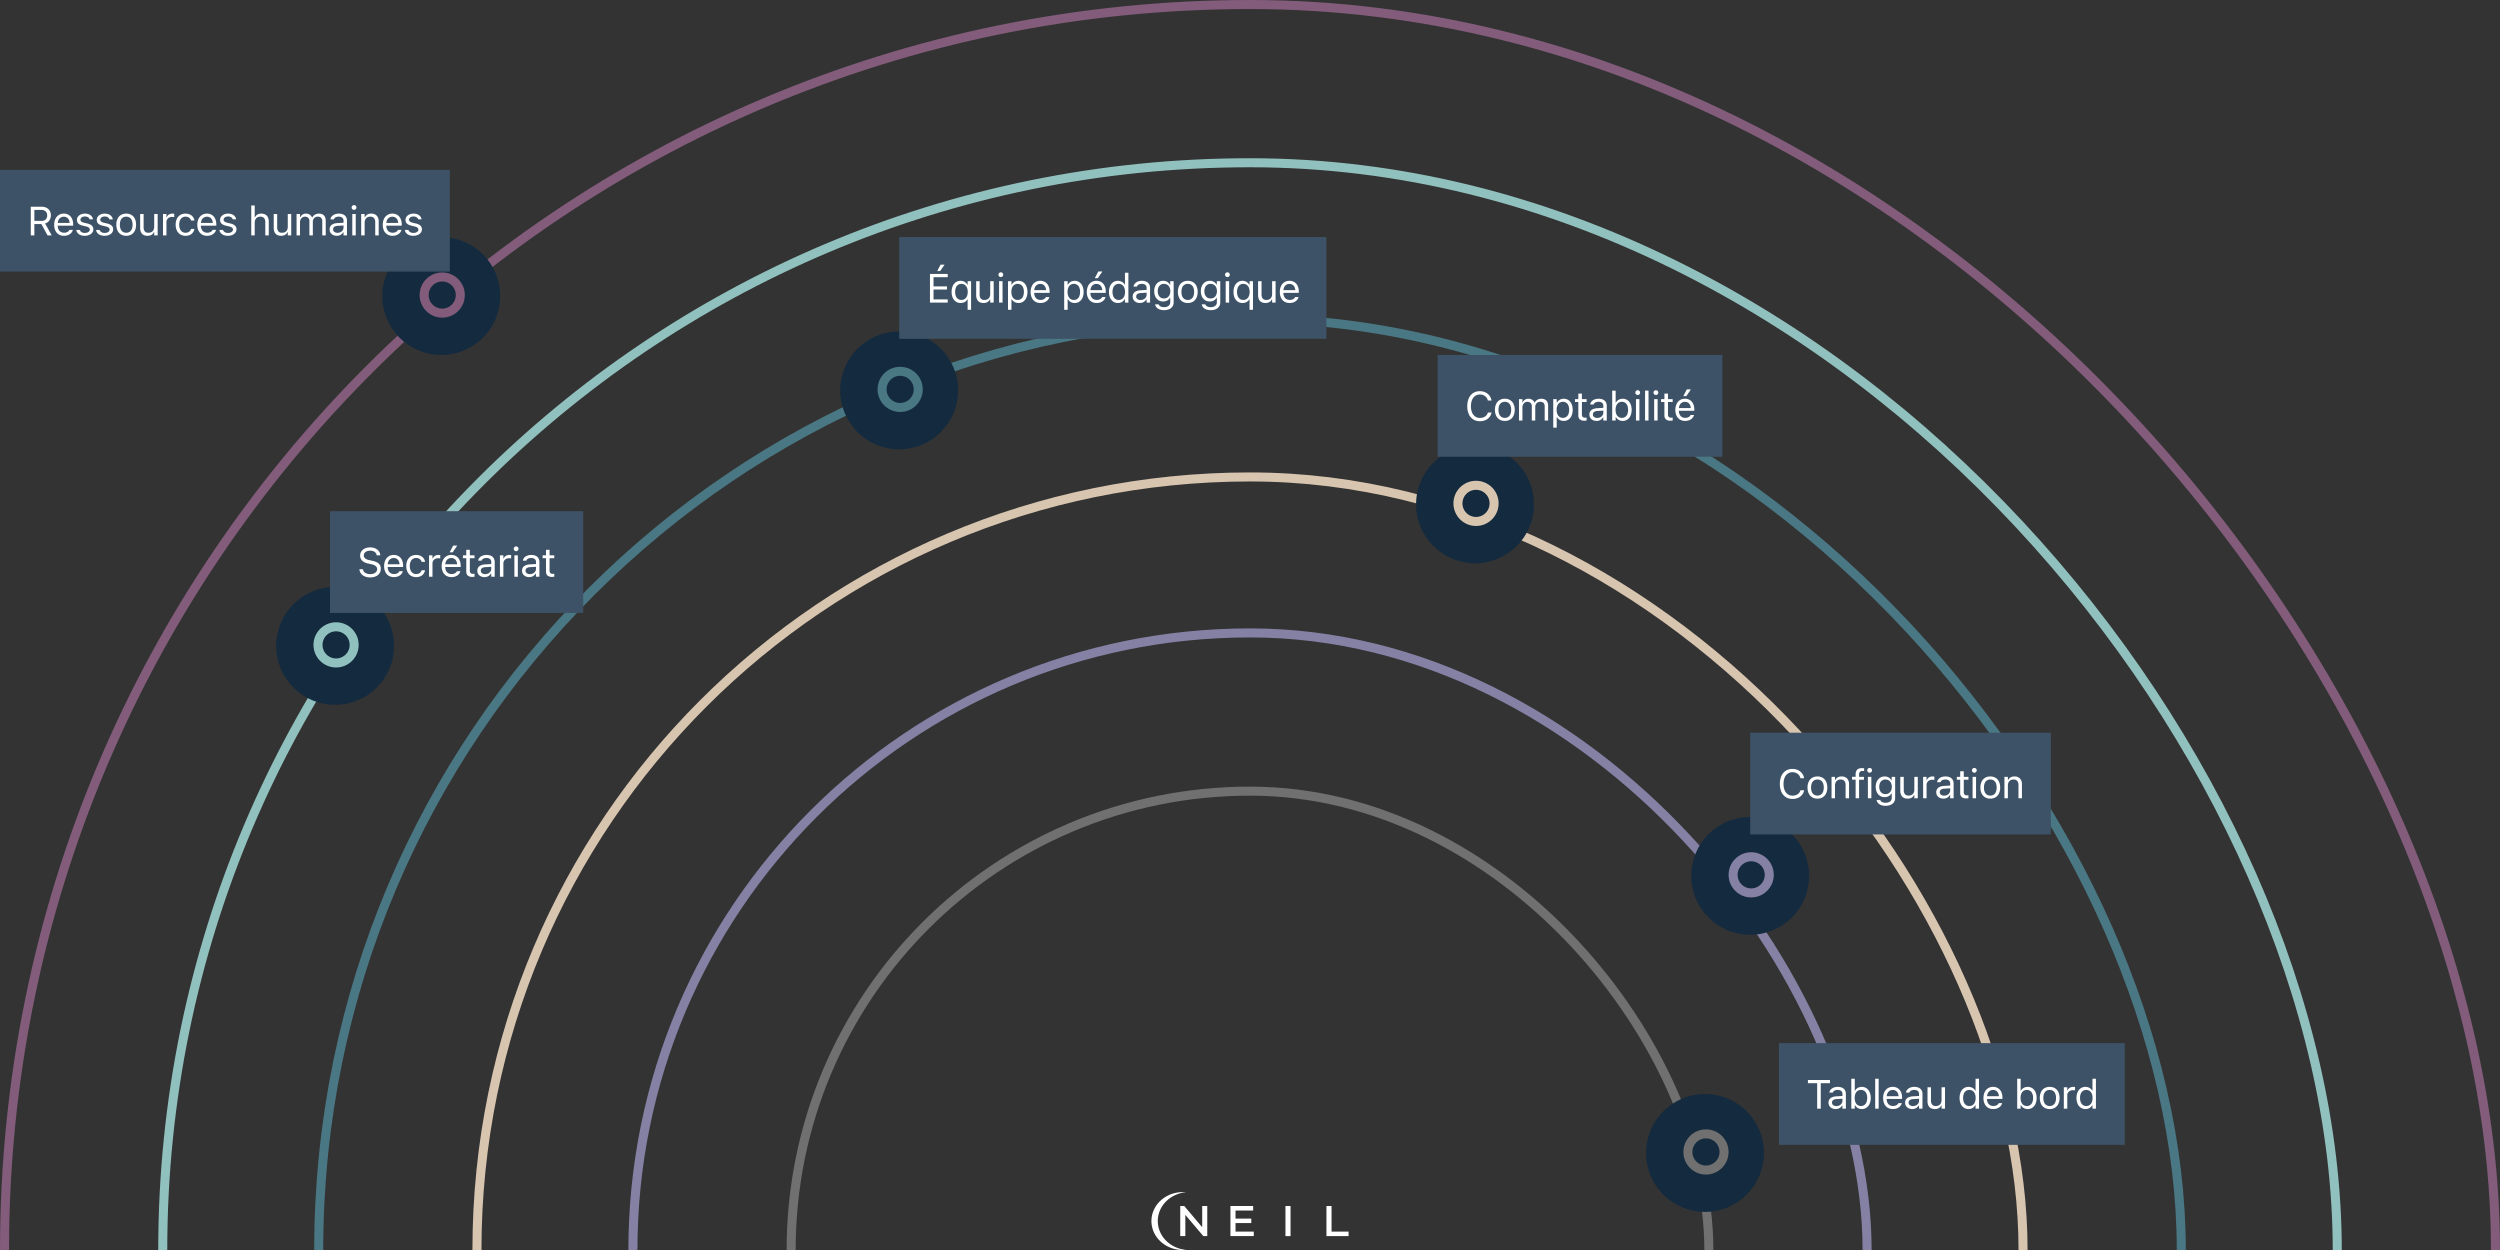 <svg xmlns="http://www.w3.org/2000/svg" xmlns:xlink="http://www.w3.org/1999/xlink" width="1106" height="553" viewBox="0 0 1106 553">
  <rect x="0" y="0" width="1106" height="553" fill="#333333" stroke="none"/>
  <defs>
    <clipPath id="clip-path">
      <rect id="Rectangle_70" data-name="Rectangle 70" width="1106" height="553" fill="none" stroke="#825c7a" stroke-width="4"/>
    </clipPath>
    <clipPath id="clip-path-2">
      <rect id="Rectangle_69" data-name="Rectangle 69" width="1106" height="553" fill="none" stroke="#91c1be" stroke-width="4"/>
    </clipPath>
    <clipPath id="clip-path-3">
      <rect id="Rectangle_72" data-name="Rectangle 72" width="1106" height="553" fill="none" stroke="#497783" stroke-width="4"/>
    </clipPath>
    <clipPath id="clip-path-4">
      <rect id="Rectangle_74" data-name="Rectangle 74" width="1106" height="553" fill="none" stroke="#d8c5b0" stroke-width="4"/>
    </clipPath>
    <clipPath id="clip-path-5">
      <rect id="Rectangle_76" data-name="Rectangle 76" width="1106" height="553" fill="none" stroke="#8581a5" stroke-width="4"/>
    </clipPath>
    <clipPath id="clip-path-6">
      <rect id="Rectangle_78" data-name="Rectangle 78" width="1106" height="553" fill="none" stroke="#707070" stroke-width="4"/>
    </clipPath>
  </defs>
  <g id="Groupe_146" data-name="Groupe 146" transform="translate(-9062 -1914)">
    <g id="Groupe_de_masques_35" data-name="Groupe de masques 35" transform="translate(9062 1914)" clip-path="url(#clip-path)">
      <g id="Rectangle_56" data-name="Rectangle 56" fill="none" stroke="#825c7a" stroke-width="4">
        <rect width="1106" height="1106" rx="553" stroke="none"/>
        <rect x="2" y="2" width="1102" height="1102" rx="551" fill="none"/>
      </g>
    </g>
    <g id="Groupe_de_masques_36" data-name="Groupe de masques 36" transform="translate(9062 1914)" clip-path="url(#clip-path-2)">
      <g id="Rectangle_57" data-name="Rectangle 57" transform="translate(70 70)" fill="none" stroke="#91c1be" stroke-width="4">
        <rect width="966" height="966" rx="483" stroke="none"/>
        <rect x="2" y="2" width="962" height="962" rx="481" fill="none"/>
      </g>
    </g>
    <g id="Groupe_de_masques_41" data-name="Groupe de masques 41" transform="translate(9062 1914)" clip-path="url(#clip-path-3)">
      <g id="Rectangle_71" data-name="Rectangle 71" transform="translate(139 139)" fill="none" stroke="#497783" stroke-width="4">
        <rect width="828" height="828" rx="414" stroke="none"/>
        <rect x="2" y="2" width="824" height="824" rx="412" fill="none"/>
      </g>
    </g>
    <g id="Groupe_de_masques_42" data-name="Groupe de masques 42" transform="translate(9062 1914)" clip-path="url(#clip-path-4)">
      <g id="Rectangle_73" data-name="Rectangle 73" transform="translate(209 209)" fill="none" stroke="#d8c5b0" stroke-width="4">
        <rect width="688" height="688" rx="344" stroke="none"/>
        <rect x="2" y="2" width="684" height="684" rx="342" fill="none"/>
      </g>
    </g>
    <g id="Groupe_de_masques_43" data-name="Groupe de masques 43" transform="translate(9062 1914)" clip-path="url(#clip-path-5)">
      <g id="Rectangle_75" data-name="Rectangle 75" transform="translate(278 278)" fill="none" stroke="#8581a5" stroke-width="4">
        <rect width="550" height="550" rx="275" stroke="none"/>
        <rect x="2" y="2" width="546" height="546" rx="273" fill="none"/>
      </g>
    </g>
    <g id="Groupe_de_masques_44" data-name="Groupe de masques 44" transform="translate(9062 1914)" clip-path="url(#clip-path-6)">
      <g id="Rectangle_77" data-name="Rectangle 77" transform="translate(348 348)" fill="none" stroke="#707070" stroke-width="4">
        <rect width="410" height="410" rx="205" stroke="none"/>
        <rect x="2" y="2" width="406" height="406" rx="203" fill="none"/>
      </g>
    </g>
    <g id="Groupe_134" data-name="Groupe 134" transform="translate(9231.117 2018.879)">
      <circle id="Ellipse_34" data-name="Ellipse 34" cx="26.085" cy="26.085" r="26.085" transform="translate(0 0)" fill="#142a3e"/>
      <g id="Ellipse_35" data-name="Ellipse 35" transform="translate(16.52 15.651)" fill="none" stroke="#825c7a" stroke-width="4">
        <circle cx="9.999" cy="9.999" r="9.999" stroke="none"/>
        <circle cx="9.999" cy="9.999" r="7.999" fill="none"/>
      </g>
    </g>
    <g id="Groupe_136" data-name="Groupe 136" transform="translate(9184.164 2173.649)">
      <circle id="Ellipse_34-2" data-name="Ellipse 34" cx="26.085" cy="26.085" r="26.085" transform="translate(0)" fill="#142a3e"/>
      <g id="Ellipse_35-2" data-name="Ellipse 35" transform="translate(16.52 15.651)" fill="none" stroke="#91c1bf" stroke-width="4">
        <circle cx="9.999" cy="9.999" r="9.999" stroke="none"/>
        <circle cx="9.999" cy="9.999" r="7.999" fill="none"/>
      </g>
    </g>
    <g id="Groupe_138" data-name="Groupe 138" transform="translate(9433.71 2060.615)">
      <circle id="Ellipse_34-3" data-name="Ellipse 34" cx="26.085" cy="26.085" r="26.085" transform="translate(0)" fill="#142a3e"/>
      <g id="Ellipse_35-3" data-name="Ellipse 35" transform="translate(16.52 15.651)" fill="none" stroke="#497782" stroke-width="4">
        <circle cx="9.999" cy="9.999" r="9.999" stroke="none"/>
        <circle cx="9.999" cy="9.999" r="7.999" fill="none"/>
      </g>
    </g>
    <g id="Groupe_140" data-name="Groupe 140" transform="translate(9688.473 2111.045)">
      <circle id="Ellipse_34-4" data-name="Ellipse 34" cx="26.085" cy="26.085" r="26.085" transform="translate(0)" fill="#142a3e"/>
      <g id="Ellipse_35-4" data-name="Ellipse 35" transform="translate(16.52 15.651)" fill="none" stroke="#d8c5b0" stroke-width="4">
        <circle cx="9.999" cy="9.999" r="9.999" stroke="none"/>
        <circle cx="9.999" cy="9.999" r="7.999" fill="none"/>
      </g>
    </g>
    <g id="Groupe_142" data-name="Groupe 142" transform="translate(9810.202 2275.38)">
      <circle id="Ellipse_34-5" data-name="Ellipse 34" cx="26.085" cy="26.085" r="26.085" transform="translate(0)" fill="#142a3e"/>
      <g id="Ellipse_35-5" data-name="Ellipse 35" transform="translate(16.52 15.651)" fill="none" stroke="#8581a5" stroke-width="4">
        <circle cx="9.999" cy="9.999" r="9.999" stroke="none"/>
        <circle cx="9.999" cy="9.999" r="7.999" fill="none"/>
      </g>
    </g>
    <g id="Groupe_144" data-name="Groupe 144" transform="translate(9790.204 2397.979)">
      <circle id="Ellipse_34-6" data-name="Ellipse 34" cx="26.085" cy="26.085" r="26.085" transform="translate(0 0)" fill="#142a3e"/>
      <g id="Ellipse_35-6" data-name="Ellipse 35" transform="translate(16.52 15.651)" fill="none" stroke="#707070" stroke-width="4">
        <circle cx="9.999" cy="9.999" r="9.999" stroke="none"/>
        <circle cx="9.999" cy="9.999" r="7.999" fill="none"/>
      </g>
    </g>
    <g id="Group_109" data-name="Group 109" transform="translate(9571.394 2441.393)">
      <path id="Tracé_1" data-name="Tracé 1" d="M88.746,7.594V20.9h9.785V18.912H91V7.594Z" transform="translate(-11.318 -1.443)" fill="#fff"/>
      <path id="Tracé_2" data-name="Tracé 2" d="M70.137,7.593h-2.25V20.9h2.25Z" transform="translate(-8.595 -1.443)" fill="#fff"/>
      <path id="Tracé_3" data-name="Tracé 3" d="M49.939,9.586V7.594H39.891V20.9H50.219V18.912H42.141V15.142h6.974V13.164H42.141V9.586Z" transform="translate(-4.942 -1.443)" fill="#fff"/>
      <path id="Tracé_4" data-name="Tracé 4" d="M16.124,7.589H14.356V20.9h2.25V11.521L24.565,20.9h1.746V7.589H24.064v9.379Z" transform="translate(-1.609 -1.443)" fill="#fff"/>
      <g id="Groupe_6" data-name="Groupe 6" transform="translate(0 0)">
        <path id="Tracé_5" data-name="Tracé 5" d="M2.5,13.323A12.284,12.284,0,0,1,6.118,4.7,14.267,14.267,0,0,1,15.066.581C14.649.546,14.225.522,13.8.522a14.829,14.829,0,0,0-5.376.9A13.993,13.993,0,0,0,3.843,4.184,12.807,12.807,0,0,0,.775,8.367a11.925,11.925,0,0,0,0,9.912,12.806,12.806,0,0,0,3.068,4.183,13.993,13.993,0,0,0,4.579,2.758,14.829,14.829,0,0,0,5.376.9c.429,0,.853-.021,1.269-.059a14.27,14.27,0,0,1-8.948-4.121,12.287,12.287,0,0,1-3.613-8.623" transform="translate(0.304 -0.52)" fill="#fff"/>
      </g>
    </g>
    <rect id="Rectangle_1" data-name="Rectangle 1" width="112" height="45" transform="translate(9208 2140.149)" fill="#3d5266"/>
    <path id="Tracé_1291" data-name="Tracé 1291" d="M5.774.3a6.02,6.02,0,0,0,2.47-.47A3.759,3.759,0,0,0,9.879-1.5a3.579,3.579,0,0,0,.58-2.048V-3.56a3.216,3.216,0,0,0-.374-1.586A3.037,3.037,0,0,0,8.9-6.284,7.552,7.552,0,0,0,6.768-7.04L5.361-7.356a4.008,4.008,0,0,1-1.854-.8,1.666,1.666,0,0,1-.562-1.274v-.009a1.737,1.737,0,0,1,.374-1.129,2.364,2.364,0,0,1,1.006-.708,3.9,3.9,0,0,1,1.424-.246,3.645,3.645,0,0,1,1.441.246,2.534,2.534,0,0,1,.984.69,1.988,1.988,0,0,1,.457,1l.018.114H10.23L10.222-9.6a3.129,3.129,0,0,0-.637-1.714,4.007,4.007,0,0,0-1.551-1.217,5.27,5.27,0,0,0-2.241-.453,5.547,5.547,0,0,0-2.316.457A3.776,3.776,0,0,0,1.9-11.259,3.213,3.213,0,0,0,1.327-9.4v.009a3.1,3.1,0,0,0,.866,2.263A5.484,5.484,0,0,0,4.966-5.818l1.406.308a4.065,4.065,0,0,1,1.89.831,1.748,1.748,0,0,1,.58,1.332v.009a1.784,1.784,0,0,1-.387,1.134A2.543,2.543,0,0,1,7.4-1.437a4,4,0,0,1-1.534.277,4.847,4.847,0,0,1-1.63-.255,2.8,2.8,0,0,1-1.143-.716A1.831,1.831,0,0,1,2.6-3.226l-.009-.1H1.011l.009.1a3.5,3.5,0,0,0,.7,1.824A4.025,4.025,0,0,0,3.353-.154,5.992,5.992,0,0,0,5.774.3ZM16.285.167a4.929,4.929,0,0,0,1.507-.215,3.975,3.975,0,0,0,1.165-.58,3.48,3.48,0,0,0,.8-.817,2.911,2.911,0,0,0,.435-.936l.018-.07H18.685l-.035.079a1.638,1.638,0,0,1-.431.554,2.449,2.449,0,0,1-.782.448A3.211,3.211,0,0,1,16.32-1.2a2.834,2.834,0,0,1-1.494-.382,2.515,2.515,0,0,1-.976-1.1A3.973,3.973,0,0,1,13.508-4.4V-5.01A4.11,4.11,0,0,1,13.86-6.8a2.567,2.567,0,0,1,.954-1.1,2.539,2.539,0,0,1,1.367-.374,2.565,2.565,0,0,1,1.354.356,2.384,2.384,0,0,1,.923,1.077A4.381,4.381,0,0,1,18.79-5.01V-4.4l.756-1.116H12.735V-4.3h7.594v-.6a5.832,5.832,0,0,0-.5-2.483,3.871,3.871,0,0,0-1.424-1.666,4.008,4.008,0,0,0-2.219-.6,4.014,4.014,0,0,0-2.241.624,4.1,4.1,0,0,0-1.481,1.731,5.97,5.97,0,0,0-.523,2.575V-4.7a5.926,5.926,0,0,0,.523,2.58A3.915,3.915,0,0,0,13.961-.431,4.349,4.349,0,0,0,16.285.167Zm9.8,0a4.581,4.581,0,0,0,1.951-.378,3.351,3.351,0,0,0,1.3-1.042,4,4,0,0,0,.686-1.516l.018-.1-1.512.009-.018.053a2.27,2.27,0,0,1-.87,1.2,2.724,2.724,0,0,1-1.564.413,2.484,2.484,0,0,1-1.468-.439,2.835,2.835,0,0,1-.967-1.244A4.806,4.806,0,0,1,23.3-4.764v-.018a4.68,4.68,0,0,1,.338-1.859A2.759,2.759,0,0,1,24.6-7.857a2.535,2.535,0,0,1,1.477-.431,2.578,2.578,0,0,1,1.644.492,2.171,2.171,0,0,1,.8,1.2l.009.026h1.521l-.009-.053A3.512,3.512,0,0,0,29.4-8.152a3.533,3.533,0,0,0-1.336-1.085,4.517,4.517,0,0,0-1.986-.4,4.3,4.3,0,0,0-2.3.6,4,4,0,0,0-1.507,1.692,5.793,5.793,0,0,0-.532,2.566v.018a5.931,5.931,0,0,0,.536,2.61A4.032,4.032,0,0,0,23.787-.439,4.273,4.273,0,0,0,26.09.167ZM31.8,0h1.529V-5.871a2.258,2.258,0,0,1,.321-1.213,2.2,2.2,0,0,1,.883-.809,2.779,2.779,0,0,1,1.292-.29q.255,0,.479.022t.461.066V-9.58q-.114-.018-.33-.04A4.283,4.283,0,0,0,36-9.642a2.943,2.943,0,0,0-1.608.413,2.244,2.244,0,0,0-.923,1.16h-.141V-9.475H31.8ZM41.75.167a4.929,4.929,0,0,0,1.507-.215,3.975,3.975,0,0,0,1.165-.58,3.48,3.48,0,0,0,.8-.817,2.911,2.911,0,0,0,.435-.936l.018-.07H44.15l-.035.079a1.638,1.638,0,0,1-.431.554,2.449,2.449,0,0,1-.782.448,3.211,3.211,0,0,1-1.116.176,2.834,2.834,0,0,1-1.494-.382,2.515,2.515,0,0,1-.976-1.1A3.973,3.973,0,0,1,38.973-4.4V-5.01A4.11,4.11,0,0,1,39.325-6.8a2.567,2.567,0,0,1,.954-1.1,2.539,2.539,0,0,1,1.367-.374A2.565,2.565,0,0,1,43-7.923a2.384,2.384,0,0,1,.923,1.077,4.381,4.381,0,0,1,.334,1.837V-4.4l.756-1.116H38.2V-4.3h7.594v-.6a5.832,5.832,0,0,0-.5-2.483,3.871,3.871,0,0,0-1.424-1.666,4.008,4.008,0,0,0-2.219-.6,4.014,4.014,0,0,0-2.241.624,4.1,4.1,0,0,0-1.481,1.731,5.97,5.97,0,0,0-.523,2.575V-4.7a5.926,5.926,0,0,0,.523,2.58A3.915,3.915,0,0,0,39.426-.431,4.349,4.349,0,0,0,41.75.167Zm.51-10.96,2.03-2.988H42.48l-1.556,2.988ZM51.045.07a3.759,3.759,0,0,0,.448-.026q.22-.026.439-.062v-1.3q-.211.018-.356.026t-.347.009a1.332,1.332,0,0,1-1.055-.365,1.822,1.822,0,0,1-.316-1.2V-8.209h2.074V-9.475H49.858v-2.452H48.276v2.452H46.782v1.266h1.494v5.748a2.5,2.5,0,0,0,.655,1.942A3.115,3.115,0,0,0,51.045.07Zm5.276.1A3.678,3.678,0,0,0,57.5-.013a3,3,0,0,0,.962-.532,3.254,3.254,0,0,0,.725-.853h.141V0h1.529V-6.486a3.271,3.271,0,0,0-.417-1.692,2.715,2.715,0,0,0-1.222-1.085,4.6,4.6,0,0,0-1.964-.378,4.881,4.881,0,0,0-1.8.312,3.317,3.317,0,0,0-1.288.87,2.546,2.546,0,0,0-.62,1.305l-.009.053h1.529l.009-.026a1.5,1.5,0,0,1,.729-.857,2.854,2.854,0,0,1,1.4-.3,2.378,2.378,0,0,1,1.6.461,1.678,1.678,0,0,1,.532,1.34v2.953A2.183,2.183,0,0,1,58.98-2.32a2.439,2.439,0,0,1-.954.848,2.992,2.992,0,0,1-1.389.312,2.256,2.256,0,0,1-1.371-.4,1.31,1.31,0,0,1-.545-1.121V-2.7a1.3,1.3,0,0,1,.5-1.09A2.848,2.848,0,0,1,56.8-4.236l3.3-.211V-5.669l-3.48.211a5.357,5.357,0,0,0-1.872.4,2.681,2.681,0,0,0-1.178.945,2.532,2.532,0,0,0-.4,1.446v.018a2.651,2.651,0,0,0,.417,1.494,2.748,2.748,0,0,0,1.134.976A3.69,3.69,0,0,0,56.321.167ZM63.171,0H64.7V-5.871a2.258,2.258,0,0,1,.321-1.213,2.2,2.2,0,0,1,.883-.809,2.779,2.779,0,0,1,1.292-.29q.255,0,.479.022t.461.066V-9.58q-.114-.018-.33-.04a4.283,4.283,0,0,0-.435-.022,2.943,2.943,0,0,0-1.608.413,2.244,2.244,0,0,0-.923,1.16H64.7V-9.475H63.171Zm6.392,0h1.529V-9.475H69.562Zm.773-11.3a1.01,1.01,0,0,0,.747-.312,1.021,1.021,0,0,0,.308-.743,1.017,1.017,0,0,0-.308-.747,1.017,1.017,0,0,0-.747-.308,1.021,1.021,0,0,0-.743.308,1.01,1.01,0,0,0-.312.747,1.014,1.014,0,0,0,.312.743A1.014,1.014,0,0,0,70.336-11.3ZM76.1.167a3.678,3.678,0,0,0,1.178-.18,3,3,0,0,0,.962-.532,3.254,3.254,0,0,0,.725-.853h.141V0h1.529V-6.486a3.271,3.271,0,0,0-.417-1.692A2.715,2.715,0,0,0,79-9.264a4.6,4.6,0,0,0-1.964-.378,4.881,4.881,0,0,0-1.8.312,3.317,3.317,0,0,0-1.288.87,2.546,2.546,0,0,0-.62,1.305l-.009.053h1.529l.009-.026a1.5,1.5,0,0,1,.729-.857,2.854,2.854,0,0,1,1.4-.3,2.378,2.378,0,0,1,1.6.461,1.678,1.678,0,0,1,.532,1.34v2.953a2.183,2.183,0,0,1-.347,1.213,2.439,2.439,0,0,1-.954.848,2.992,2.992,0,0,1-1.389.312,2.256,2.256,0,0,1-1.371-.4A1.31,1.31,0,0,1,74.5-2.681V-2.7a1.3,1.3,0,0,1,.5-1.09,2.848,2.848,0,0,1,1.578-.448l3.3-.211V-5.669l-3.48.211a5.357,5.357,0,0,0-1.872.4,2.681,2.681,0,0,0-1.178.945,2.532,2.532,0,0,0-.4,1.446v.018a2.651,2.651,0,0,0,.417,1.494,2.748,2.748,0,0,0,1.134.976A3.69,3.69,0,0,0,76.1.167ZM86.319.07a3.759,3.759,0,0,0,.448-.026q.22-.026.439-.062v-1.3q-.211.018-.356.026t-.347.009a1.332,1.332,0,0,1-1.055-.365,1.822,1.822,0,0,1-.316-1.2V-8.209h2.074V-9.475H85.133v-2.452H83.551v2.452H82.057v1.266h1.494v5.748a2.5,2.5,0,0,0,.655,1.942A3.115,3.115,0,0,0,86.319.07Z" transform="translate(9220 2169.149)" fill="#fff"/>
    <rect id="Rectangle_1-2" data-name="Rectangle 1" width="189" height="45" transform="translate(9459.795 2018.879)" fill="#3d5266"/>
    <path id="Tracé_1290" data-name="Tracé 1290" d="M1.617,0H9.475V-1.424H3.2V-5.783h5.95V-7.189H3.2v-4.069H9.475v-1.424H1.617ZM6.126-13.948,8.068-16.8H6.3L4.825-13.948ZM18.281,3.164H19.81V-9.475H18.281v1.582h-.105a3.391,3.391,0,0,0-.76-.932,3.379,3.379,0,0,0-1.028-.606,3.437,3.437,0,0,0-1.208-.211,3.659,3.659,0,0,0-2.1.606A3.948,3.948,0,0,0,11.689-7.33,6.275,6.275,0,0,0,11.2-4.746v.018a6.283,6.283,0,0,0,.492,2.58A3.944,3.944,0,0,0,13.078-.439a3.659,3.659,0,0,0,2.1.606,4,4,0,0,0,1.252-.189,3.163,3.163,0,0,0,1.015-.545,2.621,2.621,0,0,0,.694-.857h.141ZM15.539-1.187a2.564,2.564,0,0,1-1.49-.426A2.708,2.708,0,0,1,13.1-2.834a4.876,4.876,0,0,1-.334-1.894v-.018a4.926,4.926,0,0,1,.33-1.9,2.672,2.672,0,0,1,.954-1.217,2.569,2.569,0,0,1,1.485-.426,2.55,2.55,0,0,1,1.485.431,2.781,2.781,0,0,1,.967,1.226,4.741,4.741,0,0,1,.343,1.885v.018a4.716,4.716,0,0,1-.343,1.876,2.811,2.811,0,0,1-.967,1.23A2.516,2.516,0,0,1,15.539-1.187ZM25.324.167a3.894,3.894,0,0,0,1.244-.185,2.658,2.658,0,0,0,.945-.541,2.577,2.577,0,0,0,.624-.857h.141V0h1.529V-9.475H28.277v5.607a3.592,3.592,0,0,1-.163,1.121,2.229,2.229,0,0,1-.488.844,2.135,2.135,0,0,1-.8.532,3.054,3.054,0,0,1-1.1.185,1.962,1.962,0,0,1-1.63-.624,3.019,3.019,0,0,1-.5-1.9V-9.475H22.063V-3.34a4.5,4.5,0,0,0,.365,1.9,2.57,2.57,0,0,0,1.094,1.2A3.642,3.642,0,0,0,25.324.167ZM32.2,0h1.529V-9.475H32.2Zm.773-11.3a1.01,1.01,0,0,0,.747-.312,1.021,1.021,0,0,0,.308-.743,1.017,1.017,0,0,0-.308-.747,1.017,1.017,0,0,0-.747-.308,1.021,1.021,0,0,0-.743.308,1.01,1.01,0,0,0-.312.747,1.014,1.014,0,0,0,.312.743A1.014,1.014,0,0,0,32.977-11.3ZM36.143,3.164h1.529V-1.494h.141a2.814,2.814,0,0,0,.708.879,3.346,3.346,0,0,0,1.02.576,3.6,3.6,0,0,0,1.226.207,3.638,3.638,0,0,0,2.1-.606,3.96,3.96,0,0,0,1.384-1.705,6.275,6.275,0,0,0,.492-2.584v-.018a6.252,6.252,0,0,0-.492-2.575,3.99,3.99,0,0,0-1.384-1.709,3.619,3.619,0,0,0-2.1-.611,3.587,3.587,0,0,0-1.222.2,3.207,3.207,0,0,0-1,.576,3.182,3.182,0,0,0-.729.9h-.141V-9.475H36.143Zm4.271-4.351a2.55,2.55,0,0,1-1.485-.431,2.725,2.725,0,0,1-.958-1.226,4.851,4.851,0,0,1-.334-1.885v-.018a4.843,4.843,0,0,1,.334-1.89,2.728,2.728,0,0,1,.958-1.222,2.55,2.55,0,0,1,1.485-.431,2.543,2.543,0,0,1,1.485.426,2.7,2.7,0,0,1,.945,1.217,4.926,4.926,0,0,1,.33,1.9v.018a4.934,4.934,0,0,1-.33,1.894A2.693,2.693,0,0,1,41.9-1.613,2.543,2.543,0,0,1,40.414-1.187ZM50.507.167a4.929,4.929,0,0,0,1.507-.215,3.975,3.975,0,0,0,1.165-.58,3.48,3.48,0,0,0,.8-.817,2.911,2.911,0,0,0,.435-.936l.018-.07H52.906l-.035.079a1.638,1.638,0,0,1-.431.554,2.449,2.449,0,0,1-.782.448,3.211,3.211,0,0,1-1.116.176,2.834,2.834,0,0,1-1.494-.382,2.515,2.515,0,0,1-.976-1.1A3.973,3.973,0,0,1,47.729-4.4V-5.01A4.11,4.11,0,0,1,48.081-6.8a2.567,2.567,0,0,1,.954-1.1A2.539,2.539,0,0,1,50.4-8.279a2.565,2.565,0,0,1,1.354.356,2.384,2.384,0,0,1,.923,1.077,4.381,4.381,0,0,1,.334,1.837V-4.4l.756-1.116H46.956V-4.3H54.55v-.6a5.832,5.832,0,0,0-.5-2.483,3.871,3.871,0,0,0-1.424-1.666,4.008,4.008,0,0,0-2.219-.6,4.014,4.014,0,0,0-2.241.624,4.1,4.1,0,0,0-1.481,1.731,5.97,5.97,0,0,0-.523,2.575V-4.7a5.926,5.926,0,0,0,.523,2.58A3.915,3.915,0,0,0,48.182-.431,4.349,4.349,0,0,0,50.507.167ZM61,3.164h1.529V-1.494h.141a2.814,2.814,0,0,0,.708.879,3.346,3.346,0,0,0,1.02.576,3.6,3.6,0,0,0,1.226.207,3.638,3.638,0,0,0,2.1-.606A3.96,3.96,0,0,0,69.1-2.145a6.275,6.275,0,0,0,.492-2.584v-.018A6.252,6.252,0,0,0,69.1-7.321a3.99,3.99,0,0,0-1.384-1.709,3.619,3.619,0,0,0-2.1-.611,3.587,3.587,0,0,0-1.222.2,3.207,3.207,0,0,0-1,.576,3.182,3.182,0,0,0-.729.9h-.141V-9.475H61Zm4.271-4.351a2.55,2.55,0,0,1-1.485-.431,2.725,2.725,0,0,1-.958-1.226,4.851,4.851,0,0,1-.334-1.885v-.018a4.843,4.843,0,0,1,.334-1.89,2.728,2.728,0,0,1,.958-1.222,2.55,2.55,0,0,1,1.485-.431,2.543,2.543,0,0,1,1.485.426A2.7,2.7,0,0,1,67.7-6.645a4.926,4.926,0,0,1,.33,1.9v.018a4.934,4.934,0,0,1-.33,1.894,2.693,2.693,0,0,1-.945,1.222A2.543,2.543,0,0,1,65.267-1.187ZM75.36.167a4.929,4.929,0,0,0,1.507-.215,3.975,3.975,0,0,0,1.165-.58,3.48,3.48,0,0,0,.8-.817,2.911,2.911,0,0,0,.435-.936l.018-.07H77.759l-.035.079a1.638,1.638,0,0,1-.431.554,2.449,2.449,0,0,1-.782.448,3.211,3.211,0,0,1-1.116.176A2.834,2.834,0,0,1,73.9-1.578a2.515,2.515,0,0,1-.976-1.1A3.973,3.973,0,0,1,72.582-4.4V-5.01A4.11,4.11,0,0,1,72.934-6.8a2.567,2.567,0,0,1,.954-1.1,2.539,2.539,0,0,1,1.367-.374,2.565,2.565,0,0,1,1.354.356,2.384,2.384,0,0,1,.923,1.077,4.381,4.381,0,0,1,.334,1.837V-4.4L78.62-5.52H71.809V-4.3H79.4v-.6a5.832,5.832,0,0,0-.5-2.483,3.871,3.871,0,0,0-1.424-1.666,4.008,4.008,0,0,0-2.219-.6,4.014,4.014,0,0,0-2.241.624,4.1,4.1,0,0,0-1.481,1.731,5.97,5.97,0,0,0-.523,2.575V-4.7a5.926,5.926,0,0,0,.523,2.58A3.915,3.915,0,0,0,73.035-.431,4.349,4.349,0,0,0,75.36.167Zm.51-10.96,2.03-2.988H76.089l-1.556,2.988ZM84.786.167a3.587,3.587,0,0,0,1.222-.2,3.207,3.207,0,0,0,1-.576,3.182,3.182,0,0,0,.729-.9h.141V0h1.529V-13.236H87.88V-7.98h-.141a2.682,2.682,0,0,0-.7-.879,3.4,3.4,0,0,0-1.024-.576,3.6,3.6,0,0,0-1.226-.207,3.638,3.638,0,0,0-2.1.606A3.96,3.96,0,0,0,81.305-7.33a6.275,6.275,0,0,0-.492,2.584v.018a6.283,6.283,0,0,0,.492,2.58A3.944,3.944,0,0,0,82.694-.439,3.644,3.644,0,0,0,84.786.167Zm.352-1.354a2.548,2.548,0,0,1-1.481-.426,2.681,2.681,0,0,1-.949-1.222,4.934,4.934,0,0,1-.33-1.894v-.018a4.926,4.926,0,0,1,.33-1.9,2.683,2.683,0,0,1,.949-1.217,2.548,2.548,0,0,1,1.481-.426,2.55,2.55,0,0,1,1.485.431,2.728,2.728,0,0,1,.958,1.222,4.843,4.843,0,0,1,.334,1.89v.018a4.851,4.851,0,0,1-.334,1.885,2.725,2.725,0,0,1-.958,1.226A2.55,2.55,0,0,1,85.137-1.187ZM94.457.167a3.678,3.678,0,0,0,1.178-.18A3,3,0,0,0,96.6-.545a3.254,3.254,0,0,0,.725-.853h.141V0h1.529V-6.486a3.271,3.271,0,0,0-.417-1.692,2.715,2.715,0,0,0-1.222-1.085,4.6,4.6,0,0,0-1.964-.378,4.881,4.881,0,0,0-1.8.312,3.317,3.317,0,0,0-1.288.87,2.546,2.546,0,0,0-.62,1.305l-.009.053H93.2l.009-.026a1.5,1.5,0,0,1,.729-.857,2.854,2.854,0,0,1,1.4-.3,2.378,2.378,0,0,1,1.6.461,1.678,1.678,0,0,1,.532,1.34v2.953a2.183,2.183,0,0,1-.347,1.213,2.439,2.439,0,0,1-.954.848,2.992,2.992,0,0,1-1.389.312,2.256,2.256,0,0,1-1.371-.4,1.31,1.31,0,0,1-.545-1.121V-2.7a1.3,1.3,0,0,1,.5-1.09,2.848,2.848,0,0,1,1.578-.448l3.3-.211V-5.669l-3.48.211a5.357,5.357,0,0,0-1.872.4,2.681,2.681,0,0,0-1.178.945,2.532,2.532,0,0,0-.4,1.446v.018a2.651,2.651,0,0,0,.417,1.494,2.748,2.748,0,0,0,1.134.976A3.69,3.69,0,0,0,94.457.167ZM105.209,3.34a5.434,5.434,0,0,0,2.241-.426,3.332,3.332,0,0,0,1.463-1.208,3.268,3.268,0,0,0,.514-1.837V-9.475H107.9V-7.91h-.105a3.363,3.363,0,0,0-.725-.923,3.153,3.153,0,0,0-1-.6,3.478,3.478,0,0,0-1.23-.211,3.781,3.781,0,0,0-2.136.593,3.9,3.9,0,0,0-1.384,1.626,5.463,5.463,0,0,0-.488,2.36v.018a5.476,5.476,0,0,0,.483,2.355,3.824,3.824,0,0,0,1.375,1.613,3.77,3.77,0,0,0,2.114.584,3.785,3.785,0,0,0,1.213-.189,3.156,3.156,0,0,0,1.011-.558,3.223,3.223,0,0,0,.747-.888h.141V-.211a1.962,1.962,0,0,1-.716,1.622,3.1,3.1,0,0,1-1.991.576,3.32,3.32,0,0,1-1.635-.347,1.384,1.384,0,0,1-.738-.883l-.009-.009h-1.582l-.018.009a2.679,2.679,0,0,0,.628,1.358,3.278,3.278,0,0,0,1.358.905A5.655,5.655,0,0,0,105.209,3.34Zm-.07-5.186a2.618,2.618,0,0,1-1.49-.409,2.59,2.59,0,0,1-.932-1.129,4.049,4.049,0,0,1-.321-1.661v-.018a4.111,4.111,0,0,1,.321-1.67,2.611,2.611,0,0,1,.932-1.143,2.6,2.6,0,0,1,1.49-.413,2.682,2.682,0,0,1,1.507.413,2.683,2.683,0,0,1,.967,1.143,3.926,3.926,0,0,1,.338,1.67v.018a3.867,3.867,0,0,1-.338,1.661,2.663,2.663,0,0,1-.967,1.129A2.7,2.7,0,0,1,105.139-1.846ZM115.68.167a4.4,4.4,0,0,0,2.329-.593,3.928,3.928,0,0,0,1.507-1.692,5.937,5.937,0,0,0,.532-2.61v-.018a5.959,5.959,0,0,0-.532-2.619,3.9,3.9,0,0,0-1.507-1.687,4.423,4.423,0,0,0-2.329-.589,4.429,4.429,0,0,0-2.325.589,3.891,3.891,0,0,0-1.512,1.688,5.959,5.959,0,0,0-.532,2.619v.018a5.937,5.937,0,0,0,.532,2.61,3.919,3.919,0,0,0,1.512,1.692A4.4,4.4,0,0,0,115.68.167Zm0-1.354a2.651,2.651,0,0,1-1.521-.422,2.644,2.644,0,0,1-.954-1.213,4.952,4.952,0,0,1-.33-1.907v-.018a4.978,4.978,0,0,1,.33-1.916,2.616,2.616,0,0,1,.954-1.208,2.672,2.672,0,0,1,1.521-.417,2.672,2.672,0,0,1,1.521.417,2.616,2.616,0,0,1,.954,1.208,4.978,4.978,0,0,1,.33,1.916v.018a4.952,4.952,0,0,1-.33,1.907,2.644,2.644,0,0,1-.954,1.213A2.651,2.651,0,0,1,115.68-1.187ZM125.835,3.34a5.434,5.434,0,0,0,2.241-.426,3.332,3.332,0,0,0,1.463-1.208,3.268,3.268,0,0,0,.514-1.837V-9.475h-1.529V-7.91h-.105a3.363,3.363,0,0,0-.725-.923,3.153,3.153,0,0,0-1-.6,3.478,3.478,0,0,0-1.23-.211,3.781,3.781,0,0,0-2.136.593,3.9,3.9,0,0,0-1.384,1.626,5.463,5.463,0,0,0-.488,2.36v.018a5.476,5.476,0,0,0,.483,2.355,3.824,3.824,0,0,0,1.375,1.613,3.77,3.77,0,0,0,2.114.584,3.785,3.785,0,0,0,1.213-.189,3.156,3.156,0,0,0,1.011-.558,3.223,3.223,0,0,0,.747-.888h.141V-.211a1.962,1.962,0,0,1-.716,1.622,3.1,3.1,0,0,1-1.991.576,3.32,3.32,0,0,1-1.635-.347,1.384,1.384,0,0,1-.738-.883l-.009-.009h-1.582l-.018.009a2.679,2.679,0,0,0,.628,1.358,3.278,3.278,0,0,0,1.358.905A5.655,5.655,0,0,0,125.835,3.34Zm-.07-5.186a2.618,2.618,0,0,1-1.49-.409,2.59,2.59,0,0,1-.932-1.129,4.049,4.049,0,0,1-.321-1.661v-.018a4.111,4.111,0,0,1,.321-1.67,2.611,2.611,0,0,1,.932-1.143,2.6,2.6,0,0,1,1.49-.413,2.682,2.682,0,0,1,1.507.413,2.683,2.683,0,0,1,.967,1.143,3.926,3.926,0,0,1,.338,1.67v.018a3.867,3.867,0,0,1-.338,1.661,2.663,2.663,0,0,1-.967,1.129A2.7,2.7,0,0,1,125.765-1.846ZM132.448,0h1.529V-9.475h-1.529Zm.773-11.3a1.01,1.01,0,0,0,.747-.312,1.021,1.021,0,0,0,.308-.743,1.017,1.017,0,0,0-.308-.747,1.017,1.017,0,0,0-.747-.308,1.021,1.021,0,0,0-.743.308,1.01,1.01,0,0,0-.312.747,1.014,1.014,0,0,0,.312.743A1.014,1.014,0,0,0,133.221-11.3ZM143,3.164h1.529V-9.475H143v1.582h-.105a3.391,3.391,0,0,0-.76-.932,3.379,3.379,0,0,0-1.028-.606,3.437,3.437,0,0,0-1.208-.211,3.659,3.659,0,0,0-2.1.606A3.948,3.948,0,0,0,136.4-7.33a6.275,6.275,0,0,0-.492,2.584v.018a6.283,6.283,0,0,0,.492,2.58,3.944,3.944,0,0,0,1.389,1.709,3.659,3.659,0,0,0,2.1.606,4,4,0,0,0,1.252-.189,3.163,3.163,0,0,0,1.015-.545,2.621,2.621,0,0,0,.694-.857H143Zm-2.742-4.351a2.564,2.564,0,0,1-1.49-.426,2.708,2.708,0,0,1-.954-1.222,4.876,4.876,0,0,1-.334-1.894v-.018a4.926,4.926,0,0,1,.33-1.9,2.672,2.672,0,0,1,.954-1.217,2.569,2.569,0,0,1,1.485-.426,2.55,2.55,0,0,1,1.485.431,2.781,2.781,0,0,1,.967,1.226,4.741,4.741,0,0,1,.343,1.885v.018a4.716,4.716,0,0,1-.343,1.876,2.811,2.811,0,0,1-.967,1.23A2.516,2.516,0,0,1,140.254-1.187ZM150.039.167a3.894,3.894,0,0,0,1.244-.185,2.658,2.658,0,0,0,.945-.541,2.577,2.577,0,0,0,.624-.857h.141V0h1.529V-9.475h-1.529v5.607a3.592,3.592,0,0,1-.163,1.121,2.229,2.229,0,0,1-.488.844,2.135,2.135,0,0,1-.8.532,3.054,3.054,0,0,1-1.1.185,1.962,1.962,0,0,1-1.63-.624,3.019,3.019,0,0,1-.5-1.9V-9.475h-1.529V-3.34a4.5,4.5,0,0,0,.365,1.9,2.57,2.57,0,0,0,1.094,1.2A3.642,3.642,0,0,0,150.039.167Zm10.711,0a4.929,4.929,0,0,0,1.507-.215,3.975,3.975,0,0,0,1.165-.58,3.48,3.48,0,0,0,.8-.817,2.911,2.911,0,0,0,.435-.936l.018-.07H163.15l-.035.079a1.638,1.638,0,0,1-.431.554,2.449,2.449,0,0,1-.782.448,3.211,3.211,0,0,1-1.116.176,2.834,2.834,0,0,1-1.494-.382,2.515,2.515,0,0,1-.976-1.1,3.973,3.973,0,0,1-.343-1.727V-5.01a4.11,4.11,0,0,1,.352-1.793,2.567,2.567,0,0,1,.954-1.1,2.539,2.539,0,0,1,1.367-.374A2.565,2.565,0,0,1,162-7.923a2.384,2.384,0,0,1,.923,1.077,4.381,4.381,0,0,1,.334,1.837V-4.4l.756-1.116H157.2V-4.3h7.594v-.6a5.832,5.832,0,0,0-.5-2.483,3.871,3.871,0,0,0-1.424-1.666,4.008,4.008,0,0,0-2.219-.6,4.014,4.014,0,0,0-2.241.624,4.1,4.1,0,0,0-1.481,1.731,5.97,5.97,0,0,0-.523,2.575V-4.7a5.926,5.926,0,0,0,.523,2.58,3.915,3.915,0,0,0,1.494,1.692A4.349,4.349,0,0,0,160.751.167Z" transform="translate(9471.795 2047.879)" fill="#fff"/>
    <rect id="Rectangle_1-3" data-name="Rectangle 1" width="133" height="45" transform="translate(9836.287 2238.149)" fill="#3d5266"/>
    <path id="Tracé_1294" data-name="Tracé 1294" d="M6.724.3a5.965,5.965,0,0,0,2.43-.475,4.727,4.727,0,0,0,1.78-1.332,4.346,4.346,0,0,0,.914-2.017v-.018h-1.6l-.018.018a2.93,2.93,0,0,1-.686,1.261,3.264,3.264,0,0,1-1.213.817,4.332,4.332,0,0,1-1.608.286A3.558,3.558,0,0,1,4.61-1.793,4.032,4.032,0,0,1,3.234-3.586a7.1,7.1,0,0,1-.483-2.742v-.018A7.127,7.127,0,0,1,3.234-9.1,4.032,4.032,0,0,1,4.61-10.89a3.544,3.544,0,0,1,2.1-.633,3.815,3.815,0,0,1,1.6.325,3.426,3.426,0,0,1,1.217.918,3.512,3.512,0,0,1,.712,1.411l.009.018h1.591l.009-.018a4.585,4.585,0,0,0-.9-2.14,4.906,4.906,0,0,0-1.806-1.45,5.563,5.563,0,0,0-2.43-.523,5.365,5.365,0,0,0-2.975.809A5.261,5.261,0,0,0,1.806-9.879a8.418,8.418,0,0,0-.681,3.533v.018A8.4,8.4,0,0,0,1.806-2.8,5.251,5.251,0,0,0,3.744-.51,5.386,5.386,0,0,0,6.724.3ZM17.738.167a4.4,4.4,0,0,0,2.329-.593,3.928,3.928,0,0,0,1.507-1.692,5.937,5.937,0,0,0,.532-2.61v-.018a5.959,5.959,0,0,0-.532-2.619,3.9,3.9,0,0,0-1.507-1.687,4.423,4.423,0,0,0-2.329-.589,4.429,4.429,0,0,0-2.325.589A3.891,3.891,0,0,0,13.9-7.365a5.959,5.959,0,0,0-.532,2.619v.018a5.937,5.937,0,0,0,.532,2.61A3.919,3.919,0,0,0,15.414-.426,4.4,4.4,0,0,0,17.738.167Zm0-1.354a2.651,2.651,0,0,1-1.521-.422,2.644,2.644,0,0,1-.954-1.213,4.952,4.952,0,0,1-.33-1.907v-.018a4.978,4.978,0,0,1,.33-1.916,2.616,2.616,0,0,1,.954-1.208,2.672,2.672,0,0,1,1.521-.417,2.672,2.672,0,0,1,1.521.417,2.616,2.616,0,0,1,.954,1.208,4.978,4.978,0,0,1,.33,1.916v.018a4.952,4.952,0,0,1-.33,1.907,2.644,2.644,0,0,1-.954,1.213A2.651,2.651,0,0,1,17.738-1.187ZM23.991,0H25.52V-5.607a3.134,3.134,0,0,1,.3-1.433,2.2,2.2,0,0,1,.857-.923,2.54,2.54,0,0,1,1.31-.325,2.107,2.107,0,0,1,1.674.62,2.837,2.837,0,0,1,.541,1.9V0h1.529V-6.135a3.644,3.644,0,0,0-.857-2.6,3.212,3.212,0,0,0-2.457-.91,3.234,3.234,0,0,0-1.723.417,2.716,2.716,0,0,0-1.037,1.173H25.52V-9.475H23.991Zm10.65,0H36.17V-8.209h2.153V-9.475H36.17v-1.011a1.71,1.71,0,0,1,.356-1.178,1.512,1.512,0,0,1,1.173-.4q.2,0,.387.009a2.4,2.4,0,0,1,.325.035v-1.222q-.237-.044-.488-.066t-.532-.022a3.4,3.4,0,0,0-1.512.3,2.008,2.008,0,0,0-.927.923,3.478,3.478,0,0,0-.312,1.569v1.055H33.068v1.266h1.573Zm5.428,0H41.6V-9.475H40.069Zm.773-11.3a1.01,1.01,0,0,0,.747-.312,1.021,1.021,0,0,0,.308-.743,1.017,1.017,0,0,0-.308-.747,1.017,1.017,0,0,0-.747-.308,1.021,1.021,0,0,0-.743.308,1.01,1.01,0,0,0-.312.747,1.014,1.014,0,0,0,.312.743A1.014,1.014,0,0,0,40.842-11.3ZM47.91,3.34a5.434,5.434,0,0,0,2.241-.426,3.332,3.332,0,0,0,1.463-1.208,3.268,3.268,0,0,0,.514-1.837V-9.475H50.6V-7.91h-.105a3.363,3.363,0,0,0-.725-.923,3.153,3.153,0,0,0-1-.6,3.478,3.478,0,0,0-1.23-.211,3.781,3.781,0,0,0-2.136.593,3.9,3.9,0,0,0-1.384,1.626,5.463,5.463,0,0,0-.488,2.36v.018a5.476,5.476,0,0,0,.483,2.355,3.824,3.824,0,0,0,1.375,1.613,3.77,3.77,0,0,0,2.114.584,3.785,3.785,0,0,0,1.213-.189,3.156,3.156,0,0,0,1.011-.558,3.223,3.223,0,0,0,.747-.888h.141V-.211A1.962,1.962,0,0,1,49.9,1.411a3.1,3.1,0,0,1-1.991.576,3.32,3.32,0,0,1-1.635-.347,1.384,1.384,0,0,1-.738-.883L45.528.747H43.946l-.018.009a2.679,2.679,0,0,0,.628,1.358,3.278,3.278,0,0,0,1.358.905A5.655,5.655,0,0,0,47.91,3.34Zm-.07-5.186a2.618,2.618,0,0,1-1.49-.409,2.59,2.59,0,0,1-.932-1.129A4.049,4.049,0,0,1,45.1-5.045v-.018a4.111,4.111,0,0,1,.321-1.67,2.611,2.611,0,0,1,.932-1.143,2.6,2.6,0,0,1,1.49-.413,2.682,2.682,0,0,1,1.507.413,2.683,2.683,0,0,1,.967,1.143,3.926,3.926,0,0,1,.338,1.67v.018a3.867,3.867,0,0,1-.338,1.661,2.663,2.663,0,0,1-.967,1.129A2.7,2.7,0,0,1,47.84-1.846ZM57.661.167A3.894,3.894,0,0,0,58.9-.018a2.658,2.658,0,0,0,.945-.541,2.577,2.577,0,0,0,.624-.857h.141V0h1.529V-9.475H60.614v5.607a3.592,3.592,0,0,1-.163,1.121,2.229,2.229,0,0,1-.488.844,2.135,2.135,0,0,1-.8.532,3.054,3.054,0,0,1-1.1.185,1.962,1.962,0,0,1-1.63-.624,3.019,3.019,0,0,1-.5-1.9V-9.475H54.4V-3.34a4.5,4.5,0,0,0,.365,1.9,2.57,2.57,0,0,0,1.094,1.2A3.642,3.642,0,0,0,57.661.167ZM64.5,0h1.529V-5.871a2.258,2.258,0,0,1,.321-1.213,2.2,2.2,0,0,1,.883-.809,2.779,2.779,0,0,1,1.292-.29q.255,0,.479.022t.461.066V-9.58q-.114-.018-.33-.04a4.283,4.283,0,0,0-.435-.022,2.943,2.943,0,0,0-1.608.413,2.244,2.244,0,0,0-.923,1.16h-.141V-9.475H64.5Zm8.95.167a3.678,3.678,0,0,0,1.178-.18,3,3,0,0,0,.962-.532A3.254,3.254,0,0,0,76.32-1.4h.141V0H77.99V-6.486a3.271,3.271,0,0,0-.417-1.692,2.715,2.715,0,0,0-1.222-1.085,4.6,4.6,0,0,0-1.964-.378,4.881,4.881,0,0,0-1.8.312,3.317,3.317,0,0,0-1.288.87,2.546,2.546,0,0,0-.62,1.305l-.009.053H72.2l.009-.026a1.5,1.5,0,0,1,.729-.857,2.854,2.854,0,0,1,1.4-.3,2.378,2.378,0,0,1,1.6.461,1.678,1.678,0,0,1,.532,1.34v2.953a2.183,2.183,0,0,1-.347,1.213,2.439,2.439,0,0,1-.954.848,2.992,2.992,0,0,1-1.389.312,2.256,2.256,0,0,1-1.371-.4,1.31,1.31,0,0,1-.545-1.121V-2.7a1.3,1.3,0,0,1,.5-1.09,2.848,2.848,0,0,1,1.578-.448l3.3-.211V-5.669l-3.48.211a5.357,5.357,0,0,0-1.872.4,2.681,2.681,0,0,0-1.178.945,2.532,2.532,0,0,0-.4,1.446v.018a2.651,2.651,0,0,0,.417,1.494,2.748,2.748,0,0,0,1.134.976A3.69,3.69,0,0,0,73.455.167ZM83.671.07a3.759,3.759,0,0,0,.448-.026q.22-.026.439-.062v-1.3q-.211.018-.356.026t-.347.009A1.332,1.332,0,0,1,82.8-1.648a1.822,1.822,0,0,1-.316-1.2V-8.209h2.074V-9.475H82.484v-2.452H80.9v2.452H79.408v1.266H80.9v5.748a2.5,2.5,0,0,0,.655,1.942A3.115,3.115,0,0,0,83.671.07ZM86.389,0h1.529V-9.475H86.389Zm.773-11.3a1.01,1.01,0,0,0,.747-.312,1.021,1.021,0,0,0,.308-.743,1.017,1.017,0,0,0-.308-.747,1.017,1.017,0,0,0-.747-.308,1.021,1.021,0,0,0-.743.308,1.01,1.01,0,0,0-.312.747,1.014,1.014,0,0,0,.312.743A1.014,1.014,0,0,0,87.162-11.3ZM94.221.167A4.4,4.4,0,0,0,96.55-.426a3.928,3.928,0,0,0,1.507-1.692,5.937,5.937,0,0,0,.532-2.61v-.018a5.959,5.959,0,0,0-.532-2.619A3.9,3.9,0,0,0,96.55-9.053a4.423,4.423,0,0,0-2.329-.589,4.429,4.429,0,0,0-2.325.589,3.891,3.891,0,0,0-1.512,1.688,5.959,5.959,0,0,0-.532,2.619v.018a5.937,5.937,0,0,0,.532,2.61A3.919,3.919,0,0,0,91.9-.426,4.4,4.4,0,0,0,94.221.167Zm0-1.354A2.651,2.651,0,0,1,92.7-1.608a2.644,2.644,0,0,1-.954-1.213,4.952,4.952,0,0,1-.33-1.907v-.018a4.978,4.978,0,0,1,.33-1.916A2.616,2.616,0,0,1,92.7-7.871a2.672,2.672,0,0,1,1.521-.417,2.672,2.672,0,0,1,1.521.417A2.616,2.616,0,0,1,96.7-6.662a4.978,4.978,0,0,1,.33,1.916v.018a4.952,4.952,0,0,1-.33,1.907,2.644,2.644,0,0,1-.954,1.213A2.651,2.651,0,0,1,94.221-1.187ZM100.474,0H102V-5.607a3.134,3.134,0,0,1,.3-1.433,2.2,2.2,0,0,1,.857-.923,2.54,2.54,0,0,1,1.31-.325,2.107,2.107,0,0,1,1.674.62,2.837,2.837,0,0,1,.541,1.9V0h1.529V-6.135a3.644,3.644,0,0,0-.857-2.6,3.212,3.212,0,0,0-2.457-.91,3.234,3.234,0,0,0-1.723.417,2.716,2.716,0,0,0-1.037,1.173H102V-9.475h-1.529Z" transform="translate(9848.287 2267.149)" fill="#fff"/>
    <rect id="Rectangle_1-4" data-name="Rectangle 1" width="126" height="45" transform="translate(9698 2071.049)" fill="#3d5266"/>
    <path id="Tracé_1293" data-name="Tracé 1293" d="M6.724.3a5.965,5.965,0,0,0,2.43-.475,4.727,4.727,0,0,0,1.78-1.332,4.346,4.346,0,0,0,.914-2.017v-.018h-1.6l-.018.018a2.93,2.93,0,0,1-.686,1.261,3.264,3.264,0,0,1-1.213.817,4.332,4.332,0,0,1-1.608.286A3.558,3.558,0,0,1,4.61-1.793,4.032,4.032,0,0,1,3.234-3.586a7.1,7.1,0,0,1-.483-2.742v-.018A7.127,7.127,0,0,1,3.234-9.1,4.032,4.032,0,0,1,4.61-10.89a3.544,3.544,0,0,1,2.1-.633,3.815,3.815,0,0,1,1.6.325,3.426,3.426,0,0,1,1.217.918,3.512,3.512,0,0,1,.712,1.411l.009.018h1.591l.009-.018a4.585,4.585,0,0,0-.9-2.14,4.906,4.906,0,0,0-1.806-1.45,5.563,5.563,0,0,0-2.43-.523,5.365,5.365,0,0,0-2.975.809A5.261,5.261,0,0,0,1.806-9.879a8.418,8.418,0,0,0-.681,3.533v.018A8.4,8.4,0,0,0,1.806-2.8,5.251,5.251,0,0,0,3.744-.51,5.386,5.386,0,0,0,6.724.3ZM17.738.167a4.4,4.4,0,0,0,2.329-.593,3.928,3.928,0,0,0,1.507-1.692,5.937,5.937,0,0,0,.532-2.61v-.018a5.959,5.959,0,0,0-.532-2.619,3.9,3.9,0,0,0-1.507-1.687,4.423,4.423,0,0,0-2.329-.589,4.429,4.429,0,0,0-2.325.589A3.891,3.891,0,0,0,13.9-7.365a5.959,5.959,0,0,0-.532,2.619v.018a5.937,5.937,0,0,0,.532,2.61A3.919,3.919,0,0,0,15.414-.426,4.4,4.4,0,0,0,17.738.167Zm0-1.354a2.651,2.651,0,0,1-1.521-.422,2.644,2.644,0,0,1-.954-1.213,4.952,4.952,0,0,1-.33-1.907v-.018a4.978,4.978,0,0,1,.33-1.916,2.616,2.616,0,0,1,.954-1.208,2.672,2.672,0,0,1,1.521-.417,2.672,2.672,0,0,1,1.521.417,2.616,2.616,0,0,1,.954,1.208,4.978,4.978,0,0,1,.33,1.916v.018a4.952,4.952,0,0,1-.33,1.907,2.644,2.644,0,0,1-.954,1.213A2.651,2.651,0,0,1,17.738-1.187ZM23.991,0H25.52V-5.871a2.6,2.6,0,0,1,.286-1.217,2.283,2.283,0,0,1,.782-.875A1.985,1.985,0,0,1,27.7-8.288a2.246,2.246,0,0,1,1.042.229,1.641,1.641,0,0,1,.686.646,1.921,1.921,0,0,1,.242.98V0H31.2V-6.091a2.255,2.255,0,0,1,.272-1.1,2.1,2.1,0,0,1,.765-.8,2.175,2.175,0,0,1,1.151-.3,2.35,2.35,0,0,1,1.107.233,1.464,1.464,0,0,1,.655.694A2.756,2.756,0,0,1,35.364-6.2V0h1.529V-6.548a3.675,3.675,0,0,0-.352-1.683,2.4,2.4,0,0,0-1.024-1.05,3.431,3.431,0,0,0-1.639-.36,3.529,3.529,0,0,0-1.217.207,3.154,3.154,0,0,0-1,.58,2.873,2.873,0,0,0-.686.875h-.141a2.9,2.9,0,0,0-.589-.866,2.638,2.638,0,0,0-.879-.584,2.987,2.987,0,0,0-1.151-.211,2.867,2.867,0,0,0-1.586.422,2.514,2.514,0,0,0-.971,1.187H25.52V-9.475H23.991ZM39.159,3.164h1.529V-1.494h.141a2.814,2.814,0,0,0,.708.879,3.346,3.346,0,0,0,1.02.576,3.6,3.6,0,0,0,1.226.207,3.638,3.638,0,0,0,2.1-.606,3.96,3.96,0,0,0,1.384-1.705,6.275,6.275,0,0,0,.492-2.584v-.018a6.252,6.252,0,0,0-.492-2.575,3.99,3.99,0,0,0-1.384-1.709,3.619,3.619,0,0,0-2.1-.611,3.587,3.587,0,0,0-1.222.2,3.207,3.207,0,0,0-1,.576,3.182,3.182,0,0,0-.729.9h-.141V-9.475H39.159ZM43.43-1.187a2.55,2.55,0,0,1-1.485-.431,2.725,2.725,0,0,1-.958-1.226,4.851,4.851,0,0,1-.334-1.885v-.018a4.843,4.843,0,0,1,.334-1.89,2.728,2.728,0,0,1,.958-1.222,2.55,2.55,0,0,1,1.485-.431,2.543,2.543,0,0,1,1.485.426,2.7,2.7,0,0,1,.945,1.217,4.926,4.926,0,0,1,.33,1.9v.018a4.934,4.934,0,0,1-.33,1.894,2.693,2.693,0,0,1-.945,1.222A2.543,2.543,0,0,1,43.43-1.187ZM53.022.07A3.759,3.759,0,0,0,53.47.044q.22-.026.439-.062v-1.3q-.211.018-.356.026t-.347.009a1.332,1.332,0,0,1-1.055-.365,1.822,1.822,0,0,1-.316-1.2V-8.209H53.91V-9.475H51.835v-2.452H50.253v2.452H48.759v1.266h1.494v5.748a2.5,2.5,0,0,0,.655,1.942A3.115,3.115,0,0,0,53.022.07Zm5.276.1a3.678,3.678,0,0,0,1.178-.18,3,3,0,0,0,.962-.532,3.254,3.254,0,0,0,.725-.853H61.3V0h1.529V-6.486a3.271,3.271,0,0,0-.417-1.692,2.715,2.715,0,0,0-1.222-1.085,4.6,4.6,0,0,0-1.964-.378,4.881,4.881,0,0,0-1.8.312,3.317,3.317,0,0,0-1.288.87,2.546,2.546,0,0,0-.62,1.305l-.009.053h1.529l.009-.026a1.5,1.5,0,0,1,.729-.857,2.854,2.854,0,0,1,1.4-.3,2.378,2.378,0,0,1,1.6.461,1.678,1.678,0,0,1,.532,1.34v2.953a2.183,2.183,0,0,1-.347,1.213A2.439,2.439,0,0,1,60-1.472a2.992,2.992,0,0,1-1.389.312,2.256,2.256,0,0,1-1.371-.4A1.31,1.31,0,0,1,56.7-2.681V-2.7a1.3,1.3,0,0,1,.5-1.09,2.848,2.848,0,0,1,1.578-.448l3.3-.211V-5.669l-3.48.211a5.357,5.357,0,0,0-1.872.4,2.681,2.681,0,0,0-1.178.945,2.532,2.532,0,0,0-.4,1.446v.018a2.651,2.651,0,0,0,.417,1.494,2.748,2.748,0,0,0,1.134.976A3.69,3.69,0,0,0,58.3.167Zm11.561,0a3.638,3.638,0,0,0,2.1-.606,3.956,3.956,0,0,0,1.384-1.709,6.283,6.283,0,0,0,.492-2.58v-.018a6.275,6.275,0,0,0-.492-2.584,3.96,3.96,0,0,0-1.384-1.705,3.638,3.638,0,0,0-2.1-.606,3.6,3.6,0,0,0-1.226.207,3.346,3.346,0,0,0-1.02.576,2.814,2.814,0,0,0-.708.879h-.141v-5.256H65.236V0h1.529V-1.512h.141a3.182,3.182,0,0,0,.729.9,3.207,3.207,0,0,0,1,.576A3.587,3.587,0,0,0,69.859.167Zm-.352-1.354a2.55,2.55,0,0,1-1.485-.431,2.725,2.725,0,0,1-.958-1.226,4.851,4.851,0,0,1-.334-1.885v-.018a4.843,4.843,0,0,1,.334-1.89,2.728,2.728,0,0,1,.958-1.222,2.55,2.55,0,0,1,1.485-.431,2.543,2.543,0,0,1,1.485.426,2.7,2.7,0,0,1,.945,1.217,4.926,4.926,0,0,1,.33,1.9v.018a4.934,4.934,0,0,1-.33,1.894,2.693,2.693,0,0,1-.945,1.222A2.543,2.543,0,0,1,69.507-1.187ZM75.751,0H77.28V-9.475H75.751Zm.773-11.3a1.01,1.01,0,0,0,.747-.312,1.021,1.021,0,0,0,.308-.743,1.017,1.017,0,0,0-.308-.747,1.017,1.017,0,0,0-.747-.308,1.021,1.021,0,0,0-.743.308,1.01,1.01,0,0,0-.312.747,1.014,1.014,0,0,0,.312.743A1.014,1.014,0,0,0,76.524-11.3ZM79.778,0h1.529V-13.236H79.778ZM83.8,0h1.529V-9.475H83.8Zm.773-11.3a1.01,1.01,0,0,0,.747-.312,1.021,1.021,0,0,0,.308-.743,1.017,1.017,0,0,0-.308-.747,1.017,1.017,0,0,0-.747-.308,1.021,1.021,0,0,0-.743.308,1.01,1.01,0,0,0-.312.747,1.014,1.014,0,0,0,.312.743A1.014,1.014,0,0,0,84.572-11.3ZM91.1.07a3.759,3.759,0,0,0,.448-.026q.22-.026.439-.062v-1.3q-.211.018-.356.026t-.347.009a1.332,1.332,0,0,1-1.055-.365,1.822,1.822,0,0,1-.316-1.2V-8.209h2.074V-9.475H89.917v-2.452H88.335v2.452H86.841v1.266h1.494v5.748A2.5,2.5,0,0,0,88.99-.519,3.115,3.115,0,0,0,91.1.07Zm6.412.1a4.929,4.929,0,0,0,1.507-.215,3.975,3.975,0,0,0,1.165-.58,3.48,3.48,0,0,0,.8-.817,2.911,2.911,0,0,0,.435-.936l.018-.07H99.915l-.035.079a1.638,1.638,0,0,1-.431.554,2.449,2.449,0,0,1-.782.448,3.211,3.211,0,0,1-1.116.176,2.834,2.834,0,0,1-1.494-.382,2.515,2.515,0,0,1-.976-1.1A3.973,3.973,0,0,1,94.738-4.4V-5.01A4.11,4.11,0,0,1,95.09-6.8a2.567,2.567,0,0,1,.954-1.1,2.539,2.539,0,0,1,1.367-.374,2.565,2.565,0,0,1,1.354.356,2.384,2.384,0,0,1,.923,1.077,4.381,4.381,0,0,1,.334,1.837V-4.4l.756-1.116H93.965V-4.3h7.594v-.6a5.832,5.832,0,0,0-.5-2.483,3.871,3.871,0,0,0-1.424-1.666,4.008,4.008,0,0,0-2.219-.6,4.014,4.014,0,0,0-2.241.624A4.1,4.1,0,0,0,93.7-7.286a5.97,5.97,0,0,0-.523,2.575V-4.7a5.926,5.926,0,0,0,.523,2.58A3.915,3.915,0,0,0,95.191-.431,4.349,4.349,0,0,0,97.516.167Zm.51-10.96,2.03-2.988H98.245l-1.556,2.988Z" transform="translate(9710 2100.049)" fill="#fff"/>
    <rect id="Rectangle_1-5" data-name="Rectangle 1" width="199" height="45" transform="translate(9062 1989.149)" fill="#3d5266"/>
    <path id="Tracé_1292" data-name="Tracé 1292" d="M1.617,0H3.2V-5.019h3.12L9.035,0H10.89L7.954-5.265A3.5,3.5,0,0,0,9.826-6.609,3.883,3.883,0,0,0,10.5-8.895v-.018A3.818,3.818,0,0,0,10-10.9a3.436,3.436,0,0,0-1.411-1.314,4.581,4.581,0,0,0-2.131-.47H1.617ZM3.2-6.425v-4.852h3.05a2.728,2.728,0,0,1,1.925.642,2.3,2.3,0,0,1,.694,1.775v.018A2.345,2.345,0,0,1,8.2-7.053a2.636,2.636,0,0,1-1.885.628ZM16.315.167a4.929,4.929,0,0,0,1.507-.215,3.975,3.975,0,0,0,1.165-.58,3.48,3.48,0,0,0,.8-.817,2.911,2.911,0,0,0,.435-.936l.018-.07H18.715l-.035.079a1.638,1.638,0,0,1-.431.554,2.449,2.449,0,0,1-.782.448A3.211,3.211,0,0,1,16.35-1.2a2.834,2.834,0,0,1-1.494-.382,2.515,2.515,0,0,1-.976-1.1A3.973,3.973,0,0,1,13.538-4.4V-5.01A4.11,4.11,0,0,1,13.89-6.8a2.567,2.567,0,0,1,.954-1.1,2.539,2.539,0,0,1,1.367-.374,2.565,2.565,0,0,1,1.354.356,2.384,2.384,0,0,1,.923,1.077A4.381,4.381,0,0,1,18.82-5.01V-4.4l.756-1.116H12.765V-4.3h7.594v-.6a5.832,5.832,0,0,0-.5-2.483,3.871,3.871,0,0,0-1.424-1.666,4.008,4.008,0,0,0-2.219-.6,4.014,4.014,0,0,0-2.241.624A4.1,4.1,0,0,0,12.5-7.286a5.97,5.97,0,0,0-.523,2.575V-4.7a5.926,5.926,0,0,0,.523,2.58A3.915,3.915,0,0,0,13.991-.431,4.349,4.349,0,0,0,16.315.167Zm9.18,0a4.957,4.957,0,0,0,1.938-.36A3.287,3.287,0,0,0,28.791-1.2a2.363,2.363,0,0,0,.5-1.49v-.018a2.109,2.109,0,0,0-.655-1.626,4.457,4.457,0,0,0-1.991-.932l-1.459-.352a4.2,4.2,0,0,1-.905-.325,1.388,1.388,0,0,1-.519-.431.978.978,0,0,1-.167-.562v-.018a1.142,1.142,0,0,1,.255-.738,1.694,1.694,0,0,1,.694-.5,2.623,2.623,0,0,1,1-.18,2.508,2.508,0,0,1,1.4.352,1.551,1.551,0,0,1,.686.914h1.5a2.63,2.63,0,0,0-.576-1.345,3.056,3.056,0,0,0-1.239-.883,4.658,4.658,0,0,0-1.762-.312,4.339,4.339,0,0,0-1.8.36,3.125,3.125,0,0,0-1.261.984,2.32,2.32,0,0,0-.461,1.415v.009A2.4,2.4,0,0,0,22.305-5.7a2.22,2.22,0,0,0,.844.835,5.261,5.261,0,0,0,1.459.549l1.468.352a3.019,3.019,0,0,1,1.266.549,1.053,1.053,0,0,1,.387.822v.018a1.137,1.137,0,0,1-.281.76,1.878,1.878,0,0,1-.769.519,3.114,3.114,0,0,1-1.129.189,2.683,2.683,0,0,1-1.468-.36,1.761,1.761,0,0,1-.756-.949H21.76a2.5,2.5,0,0,0,.576,1.362,3.192,3.192,0,0,0,1.3.9A5.027,5.027,0,0,0,25.5.167Zm8.767,0A4.957,4.957,0,0,0,36.2-.193,3.287,3.287,0,0,0,37.558-1.2a2.363,2.363,0,0,0,.5-1.49v-.018A2.109,2.109,0,0,0,37.4-4.333a4.457,4.457,0,0,0-1.991-.932l-1.459-.352a4.2,4.2,0,0,1-.905-.325,1.388,1.388,0,0,1-.519-.431.978.978,0,0,1-.167-.562v-.018a1.142,1.142,0,0,1,.255-.738,1.694,1.694,0,0,1,.694-.5,2.623,2.623,0,0,1,1-.18,2.508,2.508,0,0,1,1.4.352A1.551,1.551,0,0,1,36.4-7.1h1.5a2.63,2.63,0,0,0-.576-1.345,3.056,3.056,0,0,0-1.239-.883,4.658,4.658,0,0,0-1.762-.312,4.339,4.339,0,0,0-1.8.36,3.125,3.125,0,0,0-1.261.984A2.32,2.32,0,0,0,30.8-6.882v.009A2.4,2.4,0,0,0,31.072-5.7a2.22,2.22,0,0,0,.844.835,5.261,5.261,0,0,0,1.459.549l1.468.352a3.019,3.019,0,0,1,1.266.549,1.053,1.053,0,0,1,.387.822v.018a1.137,1.137,0,0,1-.281.76,1.878,1.878,0,0,1-.769.519,3.114,3.114,0,0,1-1.129.189,2.683,2.683,0,0,1-1.468-.36,1.761,1.761,0,0,1-.756-.949H30.527A2.5,2.5,0,0,0,31.1-1.055a3.192,3.192,0,0,0,1.3.9A5.027,5.027,0,0,0,34.263.167Zm9.576,0a4.4,4.4,0,0,0,2.329-.593,3.928,3.928,0,0,0,1.507-1.692,5.937,5.937,0,0,0,.532-2.61v-.018a5.959,5.959,0,0,0-.532-2.619,3.9,3.9,0,0,0-1.507-1.687,4.423,4.423,0,0,0-2.329-.589,4.429,4.429,0,0,0-2.325.589A3.891,3.891,0,0,0,40-7.365a5.959,5.959,0,0,0-.532,2.619v.018A5.937,5.937,0,0,0,40-2.118,3.919,3.919,0,0,0,41.514-.426,4.4,4.4,0,0,0,43.839.167Zm0-1.354a2.651,2.651,0,0,1-1.521-.422,2.644,2.644,0,0,1-.954-1.213,4.952,4.952,0,0,1-.33-1.907v-.018a4.978,4.978,0,0,1,.33-1.916,2.616,2.616,0,0,1,.954-1.208,2.672,2.672,0,0,1,1.521-.417,2.672,2.672,0,0,1,1.521.417,2.616,2.616,0,0,1,.954,1.208,4.978,4.978,0,0,1,.33,1.916v.018a4.952,4.952,0,0,1-.33,1.907,2.644,2.644,0,0,1-.954,1.213A2.651,2.651,0,0,1,43.839-1.187ZM53.264.167a3.894,3.894,0,0,0,1.244-.185,2.658,2.658,0,0,0,.945-.541,2.577,2.577,0,0,0,.624-.857h.141V0h1.529V-9.475H56.218v5.607a3.592,3.592,0,0,1-.163,1.121,2.229,2.229,0,0,1-.488.844,2.135,2.135,0,0,1-.8.532,3.054,3.054,0,0,1-1.1.185,1.962,1.962,0,0,1-1.63-.624,3.019,3.019,0,0,1-.5-1.9V-9.475H50V-3.34a4.5,4.5,0,0,0,.365,1.9,2.57,2.57,0,0,0,1.094,1.2A3.642,3.642,0,0,0,53.264.167ZM60.109,0h1.529V-5.871a2.258,2.258,0,0,1,.321-1.213,2.2,2.2,0,0,1,.883-.809,2.779,2.779,0,0,1,1.292-.29q.255,0,.479.022t.461.066V-9.58q-.114-.018-.33-.04a4.283,4.283,0,0,0-.435-.022,2.943,2.943,0,0,0-1.608.413,2.244,2.244,0,0,0-.923,1.16h-.141V-9.475H60.109Zm9.961.167a4.581,4.581,0,0,0,1.951-.378,3.351,3.351,0,0,0,1.3-1.042,4,4,0,0,0,.686-1.516l.018-.1-1.512.009L72.5-2.8a2.27,2.27,0,0,1-.87,1.2,2.724,2.724,0,0,1-1.564.413,2.484,2.484,0,0,1-1.468-.439,2.835,2.835,0,0,1-.967-1.244,4.806,4.806,0,0,1-.343-1.894v-.018a4.68,4.68,0,0,1,.338-1.859,2.759,2.759,0,0,1,.962-1.217,2.535,2.535,0,0,1,1.477-.431A2.578,2.578,0,0,1,71.7-7.8a2.171,2.171,0,0,1,.8,1.2l.009.026h1.521l-.009-.053a3.512,3.512,0,0,0-.642-1.525,3.533,3.533,0,0,0-1.336-1.085,4.517,4.517,0,0,0-1.986-.4,4.3,4.3,0,0,0-2.3.6,4,4,0,0,0-1.507,1.692,5.793,5.793,0,0,0-.532,2.566v.018a5.931,5.931,0,0,0,.536,2.61A4.032,4.032,0,0,0,67.767-.439,4.273,4.273,0,0,0,70.069.167Zm9.576,0a4.929,4.929,0,0,0,1.507-.215,3.975,3.975,0,0,0,1.165-.58,3.48,3.48,0,0,0,.8-.817,2.911,2.911,0,0,0,.435-.936l.018-.07H82.045l-.035.079a1.638,1.638,0,0,1-.431.554,2.449,2.449,0,0,1-.782.448,3.211,3.211,0,0,1-1.116.176,2.834,2.834,0,0,1-1.494-.382,2.515,2.515,0,0,1-.976-1.1A3.973,3.973,0,0,1,76.868-4.4V-5.01A4.11,4.11,0,0,1,77.22-6.8a2.567,2.567,0,0,1,.954-1.1,2.539,2.539,0,0,1,1.367-.374,2.565,2.565,0,0,1,1.354.356,2.384,2.384,0,0,1,.923,1.077A4.381,4.381,0,0,1,82.15-5.01V-4.4l.756-1.116H76.095V-4.3h7.594v-.6a5.832,5.832,0,0,0-.5-2.483,3.871,3.871,0,0,0-1.424-1.666,4.008,4.008,0,0,0-2.219-.6,4.014,4.014,0,0,0-2.241.624,4.1,4.1,0,0,0-1.481,1.731A5.97,5.97,0,0,0,75.3-4.711V-4.7a5.926,5.926,0,0,0,.523,2.58A3.915,3.915,0,0,0,77.321-.431,4.349,4.349,0,0,0,79.646.167Zm9.18,0a4.957,4.957,0,0,0,1.938-.36A3.287,3.287,0,0,0,92.122-1.2a2.363,2.363,0,0,0,.5-1.49v-.018a2.109,2.109,0,0,0-.655-1.626,4.457,4.457,0,0,0-1.991-.932l-1.459-.352a4.2,4.2,0,0,1-.905-.325,1.388,1.388,0,0,1-.519-.431.978.978,0,0,1-.167-.562v-.018a1.142,1.142,0,0,1,.255-.738,1.694,1.694,0,0,1,.694-.5,2.623,2.623,0,0,1,1-.18,2.508,2.508,0,0,1,1.4.352,1.551,1.551,0,0,1,.686.914h1.5a2.63,2.63,0,0,0-.576-1.345,3.056,3.056,0,0,0-1.239-.883,4.658,4.658,0,0,0-1.762-.312,4.339,4.339,0,0,0-1.8.36,3.125,3.125,0,0,0-1.261.984,2.32,2.32,0,0,0-.461,1.415v.009A2.4,2.4,0,0,0,85.635-5.7a2.22,2.22,0,0,0,.844.835,5.261,5.261,0,0,0,1.459.549l1.468.352a3.019,3.019,0,0,1,1.266.549,1.053,1.053,0,0,1,.387.822v.018a1.137,1.137,0,0,1-.281.76,1.878,1.878,0,0,1-.769.519,3.114,3.114,0,0,1-1.129.189,2.683,2.683,0,0,1-1.468-.36,1.761,1.761,0,0,1-.756-.949H85.09a2.5,2.5,0,0,0,.576,1.362,3.192,3.192,0,0,0,1.3.9A5.027,5.027,0,0,0,88.826.167ZM99.157,0h1.529V-5.607a3.134,3.134,0,0,1,.3-1.433,2.2,2.2,0,0,1,.857-.923,2.54,2.54,0,0,1,1.31-.325,2.107,2.107,0,0,1,1.674.62,2.837,2.837,0,0,1,.541,1.9V0H106.9V-6.135a4.273,4.273,0,0,0-.387-1.907,2.684,2.684,0,0,0-1.125-1.191,3.673,3.673,0,0,0-1.8-.409,3.234,3.234,0,0,0-1.723.417,2.716,2.716,0,0,0-1.037,1.173h-.141v-5.186H99.157Zm13.2.167A3.894,3.894,0,0,0,113.6-.018a2.658,2.658,0,0,0,.945-.541,2.577,2.577,0,0,0,.624-.857h.141V0h1.529V-9.475h-1.529v5.607a3.592,3.592,0,0,1-.163,1.121,2.229,2.229,0,0,1-.488.844,2.135,2.135,0,0,1-.8.532,3.054,3.054,0,0,1-1.1.185,1.962,1.962,0,0,1-1.63-.624,3.019,3.019,0,0,1-.5-1.9V-9.475h-1.529V-3.34a4.5,4.5,0,0,0,.365,1.9,2.57,2.57,0,0,0,1.094,1.2A3.642,3.642,0,0,0,112.353.167ZM119.2,0h1.529V-5.871a2.6,2.6,0,0,1,.286-1.217,2.283,2.283,0,0,1,.782-.875,1.985,1.985,0,0,1,1.112-.325,2.246,2.246,0,0,1,1.042.229,1.641,1.641,0,0,1,.686.646,1.921,1.921,0,0,1,.242.98V0H126.4V-6.091a2.255,2.255,0,0,1,.272-1.1,2.1,2.1,0,0,1,.765-.8,2.175,2.175,0,0,1,1.151-.3,2.35,2.35,0,0,1,1.107.233,1.464,1.464,0,0,1,.655.694A2.756,2.756,0,0,1,130.57-6.2V0H132.1V-6.548a3.675,3.675,0,0,0-.352-1.683,2.4,2.4,0,0,0-1.024-1.05,3.431,3.431,0,0,0-1.639-.36,3.529,3.529,0,0,0-1.217.207,3.154,3.154,0,0,0-1,.58,2.873,2.873,0,0,0-.686.875h-.141a2.9,2.9,0,0,0-.589-.866,2.638,2.638,0,0,0-.879-.584,2.987,2.987,0,0,0-1.151-.211,2.867,2.867,0,0,0-1.586.422,2.514,2.514,0,0,0-.971,1.187h-.141V-9.475H119.2Zm17.769.167a3.678,3.678,0,0,0,1.178-.18,3,3,0,0,0,.962-.532,3.254,3.254,0,0,0,.725-.853h.141V0H141.5V-6.486a3.271,3.271,0,0,0-.417-1.692,2.715,2.715,0,0,0-1.222-1.085,4.6,4.6,0,0,0-1.964-.378,4.881,4.881,0,0,0-1.8.312,3.317,3.317,0,0,0-1.288.87,2.546,2.546,0,0,0-.62,1.305l-.009.053h1.529l.009-.026a1.5,1.5,0,0,1,.729-.857,2.854,2.854,0,0,1,1.4-.3,2.378,2.378,0,0,1,1.6.461,1.678,1.678,0,0,1,.532,1.34v2.953a2.183,2.183,0,0,1-.347,1.213,2.439,2.439,0,0,1-.954.848,2.992,2.992,0,0,1-1.389.312,2.256,2.256,0,0,1-1.371-.4,1.31,1.31,0,0,1-.545-1.121V-2.7a1.3,1.3,0,0,1,.5-1.09,2.848,2.848,0,0,1,1.578-.448l3.3-.211V-5.669l-3.48.211a5.357,5.357,0,0,0-1.872.4,2.681,2.681,0,0,0-1.178.945,2.532,2.532,0,0,0-.4,1.446v.018a2.651,2.651,0,0,0,.417,1.494,2.748,2.748,0,0,0,1.134.976A3.69,3.69,0,0,0,136.967.167ZM143.852,0h1.529V-9.475h-1.529Zm.773-11.3a1.01,1.01,0,0,0,.747-.312,1.021,1.021,0,0,0,.308-.743,1.017,1.017,0,0,0-.308-.747,1.017,1.017,0,0,0-.747-.308,1.021,1.021,0,0,0-.743.308,1.01,1.01,0,0,0-.312.747,1.014,1.014,0,0,0,.312.743A1.014,1.014,0,0,0,144.625-11.3ZM147.791,0h1.529V-5.607a3.134,3.134,0,0,1,.3-1.433,2.2,2.2,0,0,1,.857-.923,2.54,2.54,0,0,1,1.31-.325,2.107,2.107,0,0,1,1.674.62,2.837,2.837,0,0,1,.541,1.9V0h1.529V-6.135a3.644,3.644,0,0,0-.857-2.6,3.212,3.212,0,0,0-2.457-.91,3.234,3.234,0,0,0-1.723.417,2.716,2.716,0,0,0-1.037,1.173h-.141V-9.475h-1.529Zm13.884.167a4.929,4.929,0,0,0,1.507-.215,3.975,3.975,0,0,0,1.165-.58,3.48,3.48,0,0,0,.8-.817,2.911,2.911,0,0,0,.435-.936l.018-.07h-1.529l-.035.079a1.638,1.638,0,0,1-.431.554,2.449,2.449,0,0,1-.782.448,3.211,3.211,0,0,1-1.116.176,2.834,2.834,0,0,1-1.494-.382,2.515,2.515,0,0,1-.976-1.1A3.973,3.973,0,0,1,158.9-4.4V-5.01A4.11,4.11,0,0,1,159.25-6.8a2.567,2.567,0,0,1,.954-1.1,2.539,2.539,0,0,1,1.367-.374,2.565,2.565,0,0,1,1.354.356,2.384,2.384,0,0,1,.923,1.077,4.381,4.381,0,0,1,.334,1.837V-4.4l.756-1.116h-6.812V-4.3h7.594v-.6a5.832,5.832,0,0,0-.5-2.483A3.871,3.871,0,0,0,163.8-9.044a4.008,4.008,0,0,0-2.219-.6,4.014,4.014,0,0,0-2.241.624,4.1,4.1,0,0,0-1.481,1.731,5.97,5.97,0,0,0-.523,2.575V-4.7a5.926,5.926,0,0,0,.523,2.58,3.915,3.915,0,0,0,1.494,1.692A4.349,4.349,0,0,0,161.675.167Zm9.18,0a4.957,4.957,0,0,0,1.938-.36A3.287,3.287,0,0,0,174.151-1.2a2.363,2.363,0,0,0,.5-1.49v-.018A2.109,2.109,0,0,0,174-4.333a4.457,4.457,0,0,0-1.991-.932l-1.459-.352a4.2,4.2,0,0,1-.905-.325,1.388,1.388,0,0,1-.519-.431.978.978,0,0,1-.167-.562v-.018a1.142,1.142,0,0,1,.255-.738,1.694,1.694,0,0,1,.694-.5,2.623,2.623,0,0,1,1-.18,2.508,2.508,0,0,1,1.4.352,1.551,1.551,0,0,1,.686.914h1.5a2.63,2.63,0,0,0-.576-1.345,3.056,3.056,0,0,0-1.239-.883,4.658,4.658,0,0,0-1.762-.312,4.339,4.339,0,0,0-1.8.36,3.125,3.125,0,0,0-1.261.984,2.32,2.32,0,0,0-.461,1.415v.009a2.4,2.4,0,0,0,.272,1.173,2.22,2.22,0,0,0,.844.835,5.261,5.261,0,0,0,1.459.549l1.468.352a3.019,3.019,0,0,1,1.266.549,1.053,1.053,0,0,1,.387.822v.018a1.137,1.137,0,0,1-.281.76,1.878,1.878,0,0,1-.769.519,3.114,3.114,0,0,1-1.129.189,2.683,2.683,0,0,1-1.468-.36,1.761,1.761,0,0,1-.756-.949H167.12a2.5,2.5,0,0,0,.576,1.362,3.192,3.192,0,0,0,1.3.9A5.027,5.027,0,0,0,170.855.167Z" transform="translate(9074 2018.149)" fill="#fff"/>
    <rect id="Rectangle_1-6" data-name="Rectangle 1" width="153" height="45" transform="translate(9849 2375.479)" fill="#3d5266"/>
    <path id="Tracé_1295" data-name="Tracé 1295" d="M4.913,0H6.5V-11.259h4.087v-1.424H.826v1.424H4.913Zm8.168.167a3.678,3.678,0,0,0,1.178-.18,3,3,0,0,0,.962-.532,3.254,3.254,0,0,0,.725-.853h.141V0h1.529V-6.486A3.271,3.271,0,0,0,17.2-8.178a2.715,2.715,0,0,0-1.222-1.085,4.6,4.6,0,0,0-1.964-.378,4.881,4.881,0,0,0-1.8.312,3.317,3.317,0,0,0-1.288.87,2.546,2.546,0,0,0-.62,1.305L10.3-7.1h1.529l.009-.026a1.5,1.5,0,0,1,.729-.857,2.854,2.854,0,0,1,1.4-.3,2.378,2.378,0,0,1,1.6.461,1.678,1.678,0,0,1,.532,1.34v2.953A2.183,2.183,0,0,1,15.74-2.32a2.439,2.439,0,0,1-.954.848A2.992,2.992,0,0,1,13.4-1.16a2.256,2.256,0,0,1-1.371-.4,1.31,1.31,0,0,1-.545-1.121V-2.7a1.3,1.3,0,0,1,.5-1.09,2.848,2.848,0,0,1,1.578-.448l3.3-.211V-5.669l-3.48.211a5.357,5.357,0,0,0-1.872.4,2.681,2.681,0,0,0-1.178.945,2.532,2.532,0,0,0-.4,1.446v.018a2.651,2.651,0,0,0,.417,1.494,2.748,2.748,0,0,0,1.134.976A3.69,3.69,0,0,0,13.081.167Zm11.561,0a3.638,3.638,0,0,0,2.1-.606,3.956,3.956,0,0,0,1.384-1.709,6.283,6.283,0,0,0,.492-2.58v-.018a6.275,6.275,0,0,0-.492-2.584,3.96,3.96,0,0,0-1.384-1.705,3.638,3.638,0,0,0-2.1-.606,3.6,3.6,0,0,0-1.226.207,3.346,3.346,0,0,0-1.02.576,2.814,2.814,0,0,0-.708.879h-.141v-5.256H20.019V0h1.529V-1.512h.141a3.182,3.182,0,0,0,.729.9,3.207,3.207,0,0,0,1,.576A3.587,3.587,0,0,0,24.642.167Zm-.352-1.354a2.55,2.55,0,0,1-1.485-.431,2.725,2.725,0,0,1-.958-1.226,4.851,4.851,0,0,1-.334-1.885v-.018a4.843,4.843,0,0,1,.334-1.89,2.728,2.728,0,0,1,.958-1.222,2.55,2.55,0,0,1,1.485-.431,2.543,2.543,0,0,1,1.485.426,2.7,2.7,0,0,1,.945,1.217,4.926,4.926,0,0,1,.33,1.9v.018a4.934,4.934,0,0,1-.33,1.894,2.693,2.693,0,0,1-.945,1.222A2.543,2.543,0,0,1,24.291-1.187ZM30.587,0h1.529V-13.236H30.587Zm7.853.167a4.929,4.929,0,0,0,1.507-.215,3.975,3.975,0,0,0,1.165-.58,3.48,3.48,0,0,0,.8-.817,2.911,2.911,0,0,0,.435-.936l.018-.07H40.839l-.035.079a1.638,1.638,0,0,1-.431.554,2.449,2.449,0,0,1-.782.448,3.211,3.211,0,0,1-1.116.176,2.834,2.834,0,0,1-1.494-.382A2.515,2.515,0,0,1,36-2.676,3.973,3.973,0,0,1,35.662-4.4V-5.01A4.11,4.11,0,0,1,36.014-6.8a2.567,2.567,0,0,1,.954-1.1,2.539,2.539,0,0,1,1.367-.374,2.565,2.565,0,0,1,1.354.356,2.384,2.384,0,0,1,.923,1.077,4.381,4.381,0,0,1,.334,1.837V-4.4L41.7-5.52H34.889V-4.3h7.594v-.6a5.832,5.832,0,0,0-.5-2.483,3.871,3.871,0,0,0-1.424-1.666,4.008,4.008,0,0,0-2.219-.6,4.014,4.014,0,0,0-2.241.624A4.1,4.1,0,0,0,34.62-7.286,5.97,5.97,0,0,0,34.1-4.711V-4.7a5.926,5.926,0,0,0,.523,2.58A3.915,3.915,0,0,0,36.115-.431,4.349,4.349,0,0,0,38.439.167Zm8.53,0a3.678,3.678,0,0,0,1.178-.18,3,3,0,0,0,.962-.532,3.254,3.254,0,0,0,.725-.853h.141V0H51.5V-6.486a3.271,3.271,0,0,0-.417-1.692,2.715,2.715,0,0,0-1.222-1.085A4.6,4.6,0,0,0,47.9-9.642a4.881,4.881,0,0,0-1.8.312,3.317,3.317,0,0,0-1.288.87,2.546,2.546,0,0,0-.62,1.305l-.009.053h1.529l.009-.026a1.5,1.5,0,0,1,.729-.857,2.854,2.854,0,0,1,1.4-.3,2.378,2.378,0,0,1,1.6.461,1.678,1.678,0,0,1,.532,1.34v2.953a2.183,2.183,0,0,1-.347,1.213,2.439,2.439,0,0,1-.954.848,2.992,2.992,0,0,1-1.389.312,2.256,2.256,0,0,1-1.371-.4,1.31,1.31,0,0,1-.545-1.121V-2.7a1.3,1.3,0,0,1,.5-1.09,2.848,2.848,0,0,1,1.578-.448l3.3-.211V-5.669l-3.48.211a5.357,5.357,0,0,0-1.872.4,2.681,2.681,0,0,0-1.178.945,2.532,2.532,0,0,0-.4,1.446v.018a2.651,2.651,0,0,0,.417,1.494,2.748,2.748,0,0,0,1.134.976A3.69,3.69,0,0,0,46.969.167Zm10.023,0a3.894,3.894,0,0,0,1.244-.185,2.658,2.658,0,0,0,.945-.541,2.577,2.577,0,0,0,.624-.857h.141V0h1.529V-9.475H59.945v5.607a3.592,3.592,0,0,1-.163,1.121,2.229,2.229,0,0,1-.488.844,2.135,2.135,0,0,1-.8.532,3.054,3.054,0,0,1-1.1.185,1.962,1.962,0,0,1-1.63-.624,3.019,3.019,0,0,1-.5-1.9V-9.475H53.731V-3.34a4.5,4.5,0,0,0,.365,1.9,2.57,2.57,0,0,0,1.094,1.2A3.642,3.642,0,0,0,56.992.167Zm14.9,0a3.587,3.587,0,0,0,1.222-.2,3.207,3.207,0,0,0,1-.576,3.182,3.182,0,0,0,.729-.9h.141V0h1.529V-13.236H74.989V-7.98h-.141a2.682,2.682,0,0,0-.7-.879,3.4,3.4,0,0,0-1.024-.576,3.6,3.6,0,0,0-1.226-.207,3.638,3.638,0,0,0-2.1.606A3.96,3.96,0,0,0,68.414-7.33a6.275,6.275,0,0,0-.492,2.584v.018a6.283,6.283,0,0,0,.492,2.58A3.944,3.944,0,0,0,69.8-.439,3.644,3.644,0,0,0,71.895.167Zm.352-1.354a2.548,2.548,0,0,1-1.481-.426,2.681,2.681,0,0,1-.949-1.222,4.934,4.934,0,0,1-.33-1.894v-.018a4.926,4.926,0,0,1,.33-1.9,2.683,2.683,0,0,1,.949-1.217,2.548,2.548,0,0,1,1.481-.426,2.55,2.55,0,0,1,1.485.431,2.728,2.728,0,0,1,.958,1.222,4.843,4.843,0,0,1,.334,1.89v.018a4.851,4.851,0,0,1-.334,1.885,2.725,2.725,0,0,1-.958,1.226A2.55,2.55,0,0,1,72.246-1.187ZM82.832.167a4.929,4.929,0,0,0,1.507-.215A3.975,3.975,0,0,0,85.5-.628a3.48,3.48,0,0,0,.8-.817,2.911,2.911,0,0,0,.435-.936l.018-.07H85.231l-.035.079a1.638,1.638,0,0,1-.431.554,2.449,2.449,0,0,1-.782.448,3.211,3.211,0,0,1-1.116.176,2.834,2.834,0,0,1-1.494-.382,2.515,2.515,0,0,1-.976-1.1A3.973,3.973,0,0,1,80.054-4.4V-5.01A4.11,4.11,0,0,1,80.406-6.8a2.567,2.567,0,0,1,.954-1.1,2.539,2.539,0,0,1,1.367-.374,2.565,2.565,0,0,1,1.354.356A2.384,2.384,0,0,1,85-6.847a4.381,4.381,0,0,1,.334,1.837V-4.4l.756-1.116H79.281V-4.3h7.594v-.6a5.832,5.832,0,0,0-.5-2.483,3.871,3.871,0,0,0-1.424-1.666,4.008,4.008,0,0,0-2.219-.6,4.014,4.014,0,0,0-2.241.624,4.1,4.1,0,0,0-1.481,1.731,5.97,5.97,0,0,0-.523,2.575V-4.7a5.926,5.926,0,0,0,.523,2.58A3.915,3.915,0,0,0,80.507-.431,4.349,4.349,0,0,0,82.832.167Zm15.2,0a3.638,3.638,0,0,0,2.1-.606,3.956,3.956,0,0,0,1.384-1.709A6.283,6.283,0,0,0,102-4.729v-.018a6.275,6.275,0,0,0-.492-2.584,3.96,3.96,0,0,0-1.384-1.705,3.638,3.638,0,0,0-2.1-.606,3.6,3.6,0,0,0-1.226.207,3.346,3.346,0,0,0-1.02.576,2.814,2.814,0,0,0-.708.879h-.141v-5.256H93.408V0h1.529V-1.512h.141a3.182,3.182,0,0,0,.729.9,3.207,3.207,0,0,0,1,.576A3.587,3.587,0,0,0,98.031.167ZM97.68-1.187a2.55,2.55,0,0,1-1.485-.431,2.725,2.725,0,0,1-.958-1.226A4.851,4.851,0,0,1,94.9-4.729v-.018a4.843,4.843,0,0,1,.334-1.89,2.728,2.728,0,0,1,.958-1.222,2.55,2.55,0,0,1,1.485-.431,2.543,2.543,0,0,1,1.485.426,2.7,2.7,0,0,1,.945,1.217,4.926,4.926,0,0,1,.33,1.9v.018a4.934,4.934,0,0,1-.33,1.894,2.693,2.693,0,0,1-.945,1.222A2.543,2.543,0,0,1,97.68-1.187Zm10.1,1.354a4.4,4.4,0,0,0,2.329-.593,3.928,3.928,0,0,0,1.507-1.692,5.937,5.937,0,0,0,.532-2.61v-.018a5.959,5.959,0,0,0-.532-2.619,3.9,3.9,0,0,0-1.507-1.687,4.423,4.423,0,0,0-2.329-.589,4.429,4.429,0,0,0-2.325.589,3.891,3.891,0,0,0-1.512,1.688,5.959,5.959,0,0,0-.532,2.619v.018a5.937,5.937,0,0,0,.532,2.61,3.919,3.919,0,0,0,1.512,1.692A4.4,4.4,0,0,0,107.782.167Zm0-1.354a2.651,2.651,0,0,1-1.521-.422,2.644,2.644,0,0,1-.954-1.213,4.952,4.952,0,0,1-.33-1.907v-.018a4.978,4.978,0,0,1,.33-1.916,2.616,2.616,0,0,1,.954-1.208,2.672,2.672,0,0,1,1.521-.417,2.672,2.672,0,0,1,1.521.417,2.616,2.616,0,0,1,.954,1.208,4.978,4.978,0,0,1,.33,1.916v.018a4.952,4.952,0,0,1-.33,1.907,2.644,2.644,0,0,1-.954,1.213A2.651,2.651,0,0,1,107.782-1.187ZM114.034,0h1.529V-5.871a2.258,2.258,0,0,1,.321-1.213,2.2,2.2,0,0,1,.883-.809,2.779,2.779,0,0,1,1.292-.29q.255,0,.479.022t.461.066V-9.58q-.114-.018-.33-.04a4.283,4.283,0,0,0-.435-.022,2.943,2.943,0,0,0-1.608.413,2.244,2.244,0,0,0-.923,1.16h-.141V-9.475h-1.529Zm9.583.167a3.587,3.587,0,0,0,1.222-.2,3.207,3.207,0,0,0,1-.576,3.182,3.182,0,0,0,.729-.9h.141V0h1.529V-13.236h-1.529V-7.98h-.141a2.682,2.682,0,0,0-.7-.879,3.4,3.4,0,0,0-1.024-.576,3.6,3.6,0,0,0-1.226-.207,3.638,3.638,0,0,0-2.1.606,3.96,3.96,0,0,0-1.384,1.705,6.275,6.275,0,0,0-.492,2.584v.018a6.283,6.283,0,0,0,.492,2.58,3.944,3.944,0,0,0,1.389,1.709A3.644,3.644,0,0,0,123.617.167Zm.352-1.354a2.548,2.548,0,0,1-1.481-.426,2.681,2.681,0,0,1-.949-1.222,4.934,4.934,0,0,1-.33-1.894v-.018a4.926,4.926,0,0,1,.33-1.9,2.683,2.683,0,0,1,.949-1.217,2.548,2.548,0,0,1,1.481-.426,2.55,2.55,0,0,1,1.485.431,2.728,2.728,0,0,1,.958,1.222,4.843,4.843,0,0,1,.334,1.89v.018a4.851,4.851,0,0,1-.334,1.885,2.725,2.725,0,0,1-.958,1.226A2.55,2.55,0,0,1,123.969-1.187Z" transform="translate(9861 2404.479)" fill="#fff"/>
  </g>
</svg>
